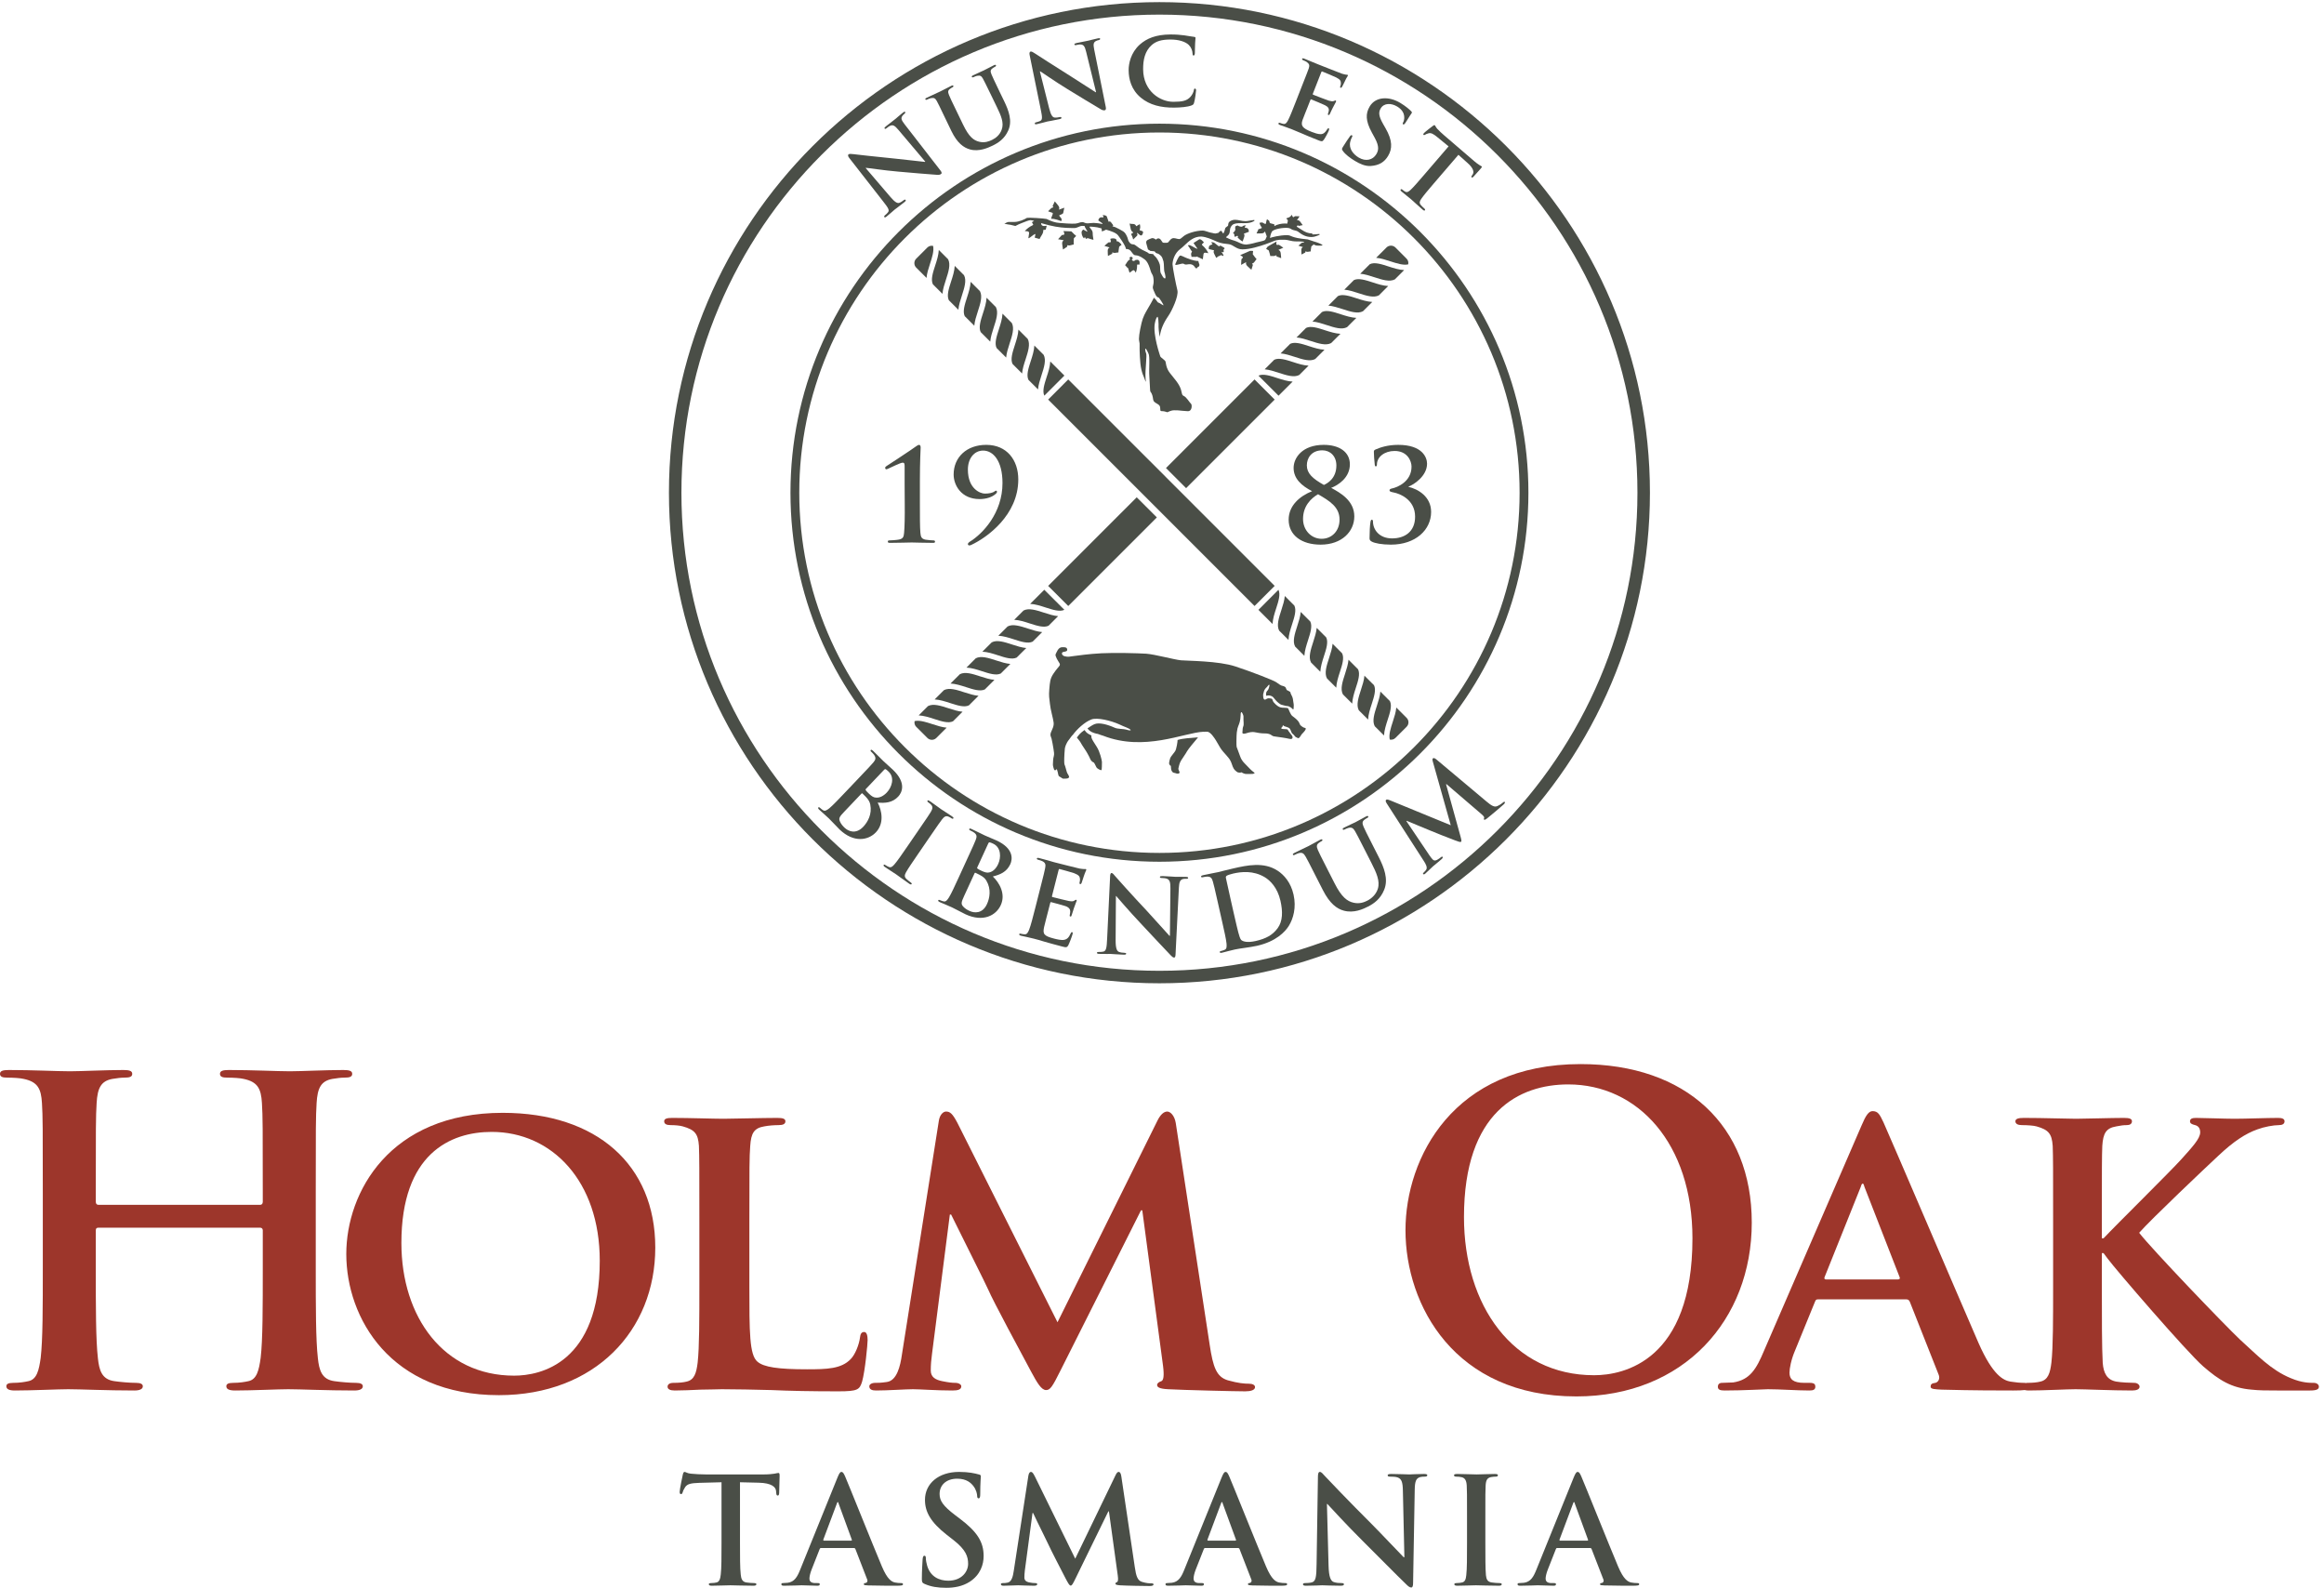 <?xml version="1.0" encoding="UTF-8" standalone="no"?>
<!DOCTYPE svg PUBLIC "-//W3C//DTD SVG 1.1//EN" "http://www.w3.org/Graphics/SVG/1.1/DTD/svg11.dtd">
<svg width="100%" height="100%" viewBox="0 0 1525 1042" version="1.1" xmlns="http://www.w3.org/2000/svg" xmlns:xlink="http://www.w3.org/1999/xlink" xml:space="preserve" xmlns:serif="http://www.serif.com/" style="fill-rule:evenodd;clip-rule:evenodd;stroke-linejoin:round;stroke-miterlimit:2;">
    <g transform="matrix(4.167,0,0,4.167,0,0)">
        <path d="M56.066,217.731C55.064,217.731 53.597,217.598 52.662,217.465C50.659,217.198 50.257,215.729 50.058,213.86C49.724,210.991 49.724,205.718 49.724,199.577L49.724,187.829C49.724,177.686 49.724,175.816 49.858,173.679C49.992,171.344 50.525,170.209 52.329,169.876C53.128,169.741 53.731,169.674 54.264,169.674C55.064,169.674 55.464,169.542 55.464,169.075C55.464,168.608 54.998,168.473 54.063,168.473C51.46,168.473 47.255,168.673 45.654,168.673C43.851,168.673 39.646,168.473 36.043,168.473C35.107,168.473 34.639,168.608 34.639,169.075C34.639,169.542 35.043,169.674 35.774,169.674C36.71,169.674 37.843,169.741 38.377,169.876C40.58,170.342 41.114,171.411 41.248,173.679C41.381,175.816 41.381,177.686 41.381,187.829L41.381,189.231C41.381,189.567 41.181,189.699 40.981,189.699L15.483,189.699C15.285,189.699 15.084,189.567 15.084,189.231L15.084,187.829C15.084,177.686 15.084,175.816 15.217,173.679C15.351,171.344 15.884,170.209 17.687,169.876C18.487,169.741 19.088,169.674 19.624,169.674C20.423,169.674 20.824,169.542 20.824,169.075C20.824,168.608 20.358,168.473 19.42,168.473C16.819,168.473 12.613,168.673 11.012,168.673C9.208,168.673 5.005,168.473 1.4,168.473C0.466,168.473 0,168.608 0,169.075C0,169.542 0.4,169.674 1.132,169.674C2.069,169.674 3.203,169.741 3.737,169.876C5.939,170.342 6.473,171.411 6.607,173.679C6.741,175.816 6.741,177.686 6.741,187.829L6.741,199.577C6.741,205.718 6.741,210.991 6.408,213.794C6.14,215.729 5.805,217.198 4.471,217.465C3.87,217.598 3.069,217.731 2.069,217.731C1.266,217.731 1.001,217.933 1.001,218.265C1.001,218.734 1.467,218.934 2.335,218.934C5.005,218.934 9.208,218.734 10.746,218.734C12.613,218.734 16.819,218.934 21.157,218.934C21.96,218.934 22.492,218.734 22.492,218.265C22.492,217.933 22.159,217.731 21.425,217.731C20.423,217.731 18.957,217.598 18.021,217.465C16.017,217.198 15.617,215.729 15.418,213.86C15.084,210.991 15.084,205.718 15.084,199.577L15.084,193.703C15.084,193.371 15.285,193.302 15.483,193.302L40.981,193.302C41.181,193.302 41.381,193.436 41.381,193.703L41.381,199.577C41.381,205.718 41.381,210.991 41.047,213.794C40.783,215.729 40.447,217.198 39.113,217.465C38.511,217.598 37.71,217.731 36.71,217.731C35.907,217.731 35.642,217.933 35.642,218.265C35.642,218.734 36.108,218.934 37.043,218.934C39.646,218.934 43.851,218.734 45.386,218.734C47.255,218.734 51.46,218.934 55.798,218.934C56.6,218.934 57.133,218.734 57.133,218.265C57.133,217.933 56.799,217.731 56.066,217.731Z" style="fill:rgb(157,54,43);fill-rule:nonzero;"/>
        <path d="M80.963,216.597C69.883,216.597 63.209,207.385 63.209,195.706C63.209,181.689 70.885,178.218 77.426,178.218C86.904,178.218 94.446,185.96 94.446,198.509C94.446,214.661 85.101,216.597 80.963,216.597ZM79.161,175.215C61.339,175.215 54.532,187.764 54.532,197.442C54.532,207.52 61.473,219.668 78.56,219.668C93.71,219.668 103.19,209.456 103.19,196.439C103.19,183.424 93.978,175.215 79.161,175.215Z" style="fill:rgb(157,54,43);fill-rule:nonzero;"/>
        <path d="M136.095,209.723C135.629,209.723 135.495,210.056 135.428,210.589C135.295,211.658 134.693,213.26 133.958,213.994C132.491,215.529 130.223,215.596 127.084,215.596C122.547,215.596 120.276,215.261 119.275,214.393C118.006,213.327 118.006,209.723 118.006,202.446L118.006,192.435C118.006,183.825 118.006,182.223 118.141,180.42C118.273,178.419 118.743,177.619 120.343,177.351C121.01,177.217 121.944,177.15 122.611,177.15C123.347,177.15 123.681,176.95 123.681,176.55C123.681,176.149 123.28,176.015 122.413,176.015C120.143,176.015 115.339,176.149 113.936,176.149C112.335,176.149 108.596,176.015 105.859,176.015C104.991,176.015 104.592,176.149 104.592,176.55C104.592,176.95 104.925,177.15 105.592,177.15C106.327,177.15 107.061,177.217 107.528,177.351C109.396,177.885 109.93,178.485 110.063,180.42C110.132,182.223 110.132,183.825 110.132,192.435L110.132,202.446C110.132,207.654 110.132,212.125 109.864,214.528C109.663,216.196 109.331,217.264 108.128,217.531C107.595,217.666 106.927,217.731 106.061,217.731C105.325,217.731 105.125,218.065 105.125,218.333C105.125,218.734 105.525,218.934 106.259,218.934C107.462,218.934 108.93,218.866 110.332,218.799C111.732,218.799 113.002,218.734 113.668,218.734C116.072,218.734 118.54,218.799 121.479,218.866C124.414,219.001 127.818,219.066 132.024,219.066C135.095,219.066 135.361,218.799 135.761,217.531C136.229,215.864 136.628,211.658 136.628,210.991C136.628,210.324 136.496,209.723 136.095,209.723Z" style="fill:rgb(157,54,43);fill-rule:nonzero;"/>
        <path d="M196.697,217.865C195.965,217.865 195.031,217.797 193.361,217.332C191.559,216.797 191.025,215.261 190.492,211.724L185.152,176.817C184.953,175.615 184.285,175.014 183.816,175.014C183.283,175.014 182.75,175.482 182.282,176.417L166.53,208.188L150.778,176.817C149.977,175.282 149.576,175.014 148.977,175.014C148.51,175.014 147.976,175.549 147.842,176.483L142.033,213.26C141.768,215.127 141.233,217.398 139.631,217.598C138.697,217.731 138.298,217.731 137.829,217.731C137.229,217.731 136.895,217.998 136.895,218.265C136.895,218.799 137.362,218.934 137.964,218.934C139.831,218.934 142.635,218.734 143.771,218.734C144.838,218.734 147.508,218.934 149.977,218.934C150.846,218.934 151.38,218.799 151.38,218.265C151.38,217.998 150.979,217.731 150.445,217.731C149.909,217.731 149.375,217.666 148.376,217.465C147.373,217.264 146.572,216.864 146.572,215.796C146.572,214.862 146.641,214.128 146.774,213.126L149.576,191.234L149.778,191.234C151.712,195.171 155.184,202.045 155.65,203.113C156.318,204.716 160.99,213.393 162.392,215.997C163.326,217.731 163.994,218.866 164.729,218.866C165.396,218.866 165.73,218.333 167.064,215.662L179.679,190.565L179.88,190.565L183.15,215.062C183.35,216.665 183.217,217.332 182.883,217.465C182.482,217.598 182.217,217.797 182.217,218.065C182.217,218.399 182.548,218.666 183.951,218.734C186.287,218.866 194.631,219.066 196.1,219.066C196.967,219.066 197.635,218.866 197.635,218.399C197.635,218.065 197.232,217.865 196.697,217.865Z" style="fill:rgb(157,54,43);fill-rule:nonzero;"/>
        <path d="M251.029,216.53C238.217,216.53 230.539,205.518 230.539,191.633C230.539,175.014 239.283,170.743 246.959,170.743C257.906,170.743 266.518,180.02 266.518,194.972C266.518,214.261 255.703,216.53 251.029,216.53ZM248.896,167.541C228.871,167.541 221.328,182.289 221.328,193.703C221.328,205.518 229.07,219.868 248.227,219.868C265.18,219.868 275.859,207.787 275.859,192.502C275.859,177.217 265.514,167.541 248.896,167.541Z" style="fill:rgb(157,54,43);fill-rule:nonzero;"/>
        <path d="M298.885,201.445L287.539,201.445C287.34,201.445 287.205,201.312 287.34,201.045L293.012,186.896C293.078,186.696 293.145,186.361 293.346,186.361C293.479,186.361 293.547,186.696 293.613,186.896L299.152,201.112C299.219,201.312 299.152,201.445 298.885,201.445ZM364.363,217.731C363.695,217.731 362.492,217.731 360.758,216.999C357.621,215.729 355.352,213.26 352.75,210.923C350.479,208.788 338.934,196.774 336.863,194.104C338.666,192.035 347.408,183.758 349.277,182.024C351.748,179.688 353.615,178.485 355.484,177.818C356.553,177.418 358.021,177.15 358.889,177.15C359.424,177.15 359.758,176.95 359.758,176.55C359.758,176.149 359.357,176.015 358.756,176.015C356.955,176.015 353.682,176.149 351.881,176.149C350.279,176.149 347.076,176.015 345.809,176.015C345.207,176.015 344.871,176.149 344.871,176.55C344.871,176.882 345.139,177.018 345.674,177.15C346.207,177.283 346.475,177.686 346.475,178.286C346.475,179.287 345.207,180.622 343.537,182.49C341.803,184.425 333.26,192.835 331.256,194.972L330.988,194.972L330.988,192.435C330.988,183.825 330.988,182.223 331.057,180.42C331.189,178.419 331.656,177.619 333.26,177.351C333.992,177.217 334.326,177.15 334.928,177.15C335.395,177.15 335.729,176.95 335.729,176.55C335.729,176.149 335.328,176.015 334.463,176.015C332.525,176.015 328.32,176.149 326.918,176.149C325.516,176.149 321.777,176.015 318.709,176.015C317.842,176.015 317.373,176.149 317.373,176.55C317.373,176.95 317.773,177.15 318.375,177.15C319.242,177.15 320.244,177.217 320.711,177.351C322.58,177.885 323.113,178.485 323.248,180.42C323.314,182.223 323.314,183.825 323.314,192.435L323.314,202.446C323.314,207.654 323.314,212.125 323.045,214.528C322.846,216.196 322.514,217.264 321.311,217.531C320.777,217.666 320.109,217.731 319.242,217.731C319.154,217.731 319.098,217.749 319.024,217.758C318.946,217.745 318.87,217.731 318.775,217.731C318.109,217.731 317.441,217.666 316.574,217.531C315.504,217.332 313.836,216.597 311.568,211.458C307.828,202.848 298.02,179.887 296.615,176.75C296.016,175.482 295.748,174.948 294.881,174.948C294.281,174.948 293.813,175.615 293.145,177.217L277.795,212.66C276.592,215.529 275.59,217.264 272.922,217.666C272.389,217.666 271.721,217.731 271.186,217.731C270.719,217.731 270.518,217.998 270.518,218.333C270.518,218.799 270.854,218.934 271.586,218.934C274.656,218.934 277.795,218.734 278.395,218.734C280.262,218.734 283,218.934 284.936,218.934C285.537,218.934 285.869,218.799 285.869,218.333C285.869,217.998 285.736,217.731 285.002,217.731L284.135,217.731C282.332,217.731 281.799,217.131 281.799,216.13C281.799,215.462 282.064,214.059 282.666,212.66L285.803,204.983C285.936,204.649 286.002,204.583 286.336,204.583L300.152,204.583C300.42,204.583 300.621,204.649 300.754,204.983L305.295,216.463C305.559,217.131 305.158,217.666 304.758,217.731C304.158,217.797 304.025,217.998 304.025,218.333C304.025,218.734 304.693,218.734 305.762,218.799C310.699,218.934 314.971,218.934 317.041,218.934C317.895,218.934 318.462,218.913 318.844,218.861C319.011,218.904 319.201,218.934 319.443,218.934C321.777,218.934 325.516,218.734 326.852,218.734C328.32,218.734 332.525,218.934 335.795,218.934C336.463,218.934 336.93,218.734 336.93,218.333C336.93,218.065 336.596,217.731 336.129,217.731C335.395,217.731 334.061,217.666 333.26,217.531C331.791,217.264 331.256,216.196 331.125,214.594C330.988,212.125 330.988,207.654 330.988,202.446L330.988,197.307L331.256,197.307L331.855,198.11C333.125,199.844 344.404,212.926 346.941,215.127C349.479,217.332 351.412,218.534 354.551,218.799C355.818,218.934 356.887,218.934 358.623,218.934L363.762,218.934C364.83,218.934 365.164,218.734 365.164,218.333C365.164,217.998 364.83,217.731 364.363,217.731Z" style="fill:rgb(157,54,43);fill-rule:nonzero;"/>
        <path d="M113.621,233.382L110.152,233.474C108.801,233.52 108.243,233.637 107.895,234.15C107.663,234.499 107.546,234.777 107.5,234.963C107.454,235.15 107.382,235.244 107.243,235.244C107.08,235.244 107.034,235.127 107.034,234.871C107.034,234.499 107.476,232.381 107.521,232.194C107.592,231.892 107.663,231.752 107.802,231.752C107.986,231.752 108.222,231.985 108.801,232.032C109.477,232.1 110.362,232.149 111.13,232.149L120.347,232.149C121.091,232.149 121.602,232.077 121.951,232.032C122.302,231.961 122.487,231.916 122.58,231.916C122.744,231.916 122.769,232.054 122.769,232.404C122.769,232.893 122.698,234.499 122.698,235.104C122.672,235.336 122.626,235.476 122.487,235.476C122.302,235.476 122.256,235.361 122.232,235.01L122.208,234.753C122.162,234.15 121.535,233.497 119.462,233.452L116.529,233.382L116.529,242.923C116.529,245.066 116.529,246.904 116.646,247.905C116.715,248.556 116.856,249.068 117.554,249.161C117.881,249.208 118.392,249.255 118.74,249.255C118.997,249.255 119.114,249.324 119.114,249.44C119.114,249.604 118.927,249.672 118.67,249.672C117.135,249.672 115.668,249.604 115.016,249.604C114.482,249.604 113.014,249.672 112.085,249.672C111.78,249.672 111.62,249.604 111.62,249.44C111.62,249.324 111.712,249.255 111.99,249.255C112.342,249.255 112.618,249.208 112.829,249.161C113.295,249.068 113.434,248.556 113.504,247.88C113.621,246.904 113.621,245.066 113.621,242.923L113.621,233.382Z" style="fill:rgb(74,78,71);fill-rule:nonzero;"/>
        <path d="M134.028,242.575C134.145,242.575 134.167,242.503 134.145,242.434L132.049,236.71C132.027,236.618 132.002,236.501 131.935,236.501C131.864,236.501 131.816,236.618 131.793,236.71L129.651,242.412C129.63,242.503 129.651,242.575 129.744,242.575L134.028,242.575ZM129.279,243.738C129.164,243.738 129.115,243.787 129.069,243.923L127.813,247.113C127.58,247.694 127.466,248.252 127.466,248.533C127.466,248.951 127.675,249.255 128.396,249.255L128.744,249.255C129.022,249.255 129.093,249.3 129.093,249.44C129.093,249.627 128.955,249.672 128.699,249.672C127.953,249.672 126.953,249.604 126.231,249.604C125.977,249.604 124.696,249.672 123.484,249.672C123.182,249.672 123.043,249.627 123.043,249.44C123.043,249.3 123.136,249.255 123.321,249.255C123.53,249.255 123.857,249.232 124.042,249.208C125.113,249.068 125.557,248.277 126.022,247.113L131.864,232.684C132.144,232.008 132.282,231.752 132.514,231.752C132.724,231.752 132.865,231.961 133.098,232.497C133.656,233.777 137.38,243.087 138.87,246.624C139.753,248.718 140.427,249.045 140.918,249.161C141.267,249.232 141.615,249.255 141.896,249.255C142.081,249.255 142.197,249.277 142.197,249.44C142.197,249.627 141.988,249.672 141.127,249.672C140.289,249.672 138.589,249.672 136.728,249.627C136.308,249.604 136.03,249.604 136.03,249.44C136.03,249.3 136.122,249.255 136.357,249.232C136.518,249.184 136.682,248.975 136.563,248.696L134.705,243.901C134.657,243.787 134.587,243.738 134.47,243.738L129.279,243.738Z" style="fill:rgb(74,78,71);fill-rule:nonzero;"/>
        <path d="M145.612,249.394C145.239,249.232 145.169,249.115 145.169,248.602C145.169,247.323 145.264,245.926 145.286,245.554C145.311,245.205 145.379,244.948 145.566,244.948C145.776,244.948 145.797,245.158 145.797,245.343C145.797,245.647 145.891,246.136 146.008,246.532C146.52,248.252 147.892,248.882 149.335,248.882C151.433,248.882 152.455,247.462 152.455,246.227C152.455,245.088 152.104,244.017 150.175,242.503L149.104,241.667C146.545,239.667 145.659,238.036 145.659,236.151C145.659,233.59 147.8,231.752 151.034,231.752C152.548,231.752 153.525,231.985 154.131,232.149C154.34,232.194 154.458,232.263 154.458,232.427C154.458,232.729 154.362,233.405 154.362,235.22C154.362,235.733 154.294,235.918 154.106,235.918C153.946,235.918 153.874,235.778 153.874,235.498C153.874,235.289 153.757,234.568 153.27,233.963C152.921,233.52 152.245,232.821 150.732,232.821C149.011,232.821 147.962,233.824 147.962,235.22C147.962,236.29 148.499,237.105 150.43,238.573L151.081,239.061C153.899,241.178 154.897,242.784 154.897,244.995C154.897,246.346 154.386,247.951 152.712,249.045C151.546,249.791 150.245,250 149.011,250C147.661,250 146.612,249.835 145.612,249.394Z" style="fill:rgb(74,78,71);fill-rule:nonzero;"/>
        <path d="M161.942,232.358C162.011,231.961 162.153,231.752 162.339,231.752C162.523,231.752 162.665,231.869 162.968,232.473L169.321,245.415L175.651,232.311C175.837,231.937 175.954,231.752 176.164,231.752C176.373,231.752 176.513,231.985 176.583,232.473L178.698,246.717C178.907,248.183 179.142,248.859 179.839,249.068C180.515,249.277 180.981,249.3 181.282,249.3C181.491,249.3 181.655,249.324 181.655,249.463C181.655,249.65 181.376,249.719 181.052,249.719C180.469,249.719 177.259,249.672 176.327,249.604C175.79,249.557 175.651,249.488 175.651,249.348C175.651,249.232 175.743,249.161 175.907,249.091C176.046,249.045 176.116,248.743 176.024,248.091L174.628,237.965L174.535,237.965L169.459,248.347C168.925,249.44 168.809,249.65 168.599,249.65C168.388,249.65 168.157,249.184 167.784,248.487C167.226,247.416 165.389,243.855 165.107,243.203C164.897,242.714 163.501,239.966 162.687,238.222L162.594,238.222L161.384,247.299C161.336,247.718 161.314,248.021 161.314,248.392C161.314,248.835 161.617,249.045 162.011,249.138C162.431,249.232 162.757,249.255 162.988,249.255C163.177,249.255 163.337,249.3 163.337,249.417C163.337,249.627 163.13,249.672 162.778,249.672C161.802,249.672 160.756,249.604 160.336,249.604C159.896,249.604 158.776,249.672 158.033,249.672C157.798,249.672 157.612,249.627 157.612,249.417C157.612,249.3 157.752,249.255 157.985,249.255C158.171,249.255 158.335,249.255 158.684,249.184C159.335,249.045 159.522,248.137 159.64,247.346L161.942,232.358Z" style="fill:rgb(74,78,71);fill-rule:nonzero;"/>
        <path d="M194.521,242.575C194.638,242.575 194.659,242.503 194.638,242.434L192.54,236.71C192.519,236.618 192.495,236.501 192.427,236.501C192.354,236.501 192.31,236.618 192.284,236.71L190.144,242.412C190.124,242.503 190.144,242.575 190.235,242.575L194.521,242.575ZM189.771,243.738C189.657,243.738 189.608,243.787 189.562,243.923L188.304,247.113C188.071,247.694 187.958,248.252 187.958,248.533C187.958,248.951 188.167,249.255 188.89,249.255L189.239,249.255C189.515,249.255 189.585,249.3 189.585,249.44C189.585,249.627 189.446,249.672 189.19,249.672C188.444,249.672 187.446,249.604 186.724,249.604C186.468,249.604 185.188,249.672 183.976,249.672C183.675,249.672 183.535,249.627 183.535,249.44C183.535,249.3 183.627,249.255 183.812,249.255C184.022,249.255 184.349,249.232 184.534,249.208C185.604,249.068 186.048,248.277 186.513,247.113L192.354,232.684C192.636,232.008 192.772,231.752 193.007,231.752C193.216,231.752 193.358,231.961 193.589,232.497C194.147,233.777 197.872,243.087 199.362,246.624C200.245,248.718 200.921,249.045 201.411,249.161C201.759,249.232 202.106,249.255 202.388,249.255C202.573,249.255 202.69,249.277 202.69,249.44C202.69,249.627 202.479,249.672 201.62,249.672C200.78,249.672 199.081,249.672 197.22,249.627C196.8,249.604 196.521,249.604 196.521,249.44C196.521,249.3 196.614,249.255 196.849,249.232C197.009,249.184 197.173,248.975 197.056,248.696L195.196,243.901C195.149,243.787 195.077,243.738 194.962,243.738L189.771,243.738Z" style="fill:rgb(74,78,71);fill-rule:nonzero;"/>
        <path d="M209.214,246.508C209.261,248.324 209.563,248.927 210.028,249.091C210.423,249.232 210.866,249.255 211.239,249.255C211.497,249.255 211.636,249.3 211.636,249.44C211.636,249.627 211.425,249.672 211.099,249.672C209.587,249.672 208.657,249.604 208.216,249.604C208.005,249.604 206.909,249.672 205.7,249.672C205.396,249.672 205.187,249.65 205.187,249.44C205.187,249.3 205.327,249.255 205.56,249.255C205.86,249.255 206.282,249.232 206.608,249.138C207.212,248.951 207.304,248.277 207.329,246.252L207.54,232.543C207.54,232.077 207.608,231.752 207.841,231.752C208.099,231.752 208.308,232.054 208.702,232.473C208.983,232.776 212.521,236.501 215.919,239.876C217.499,241.458 220.644,244.809 221.038,245.181L221.155,245.181L220.919,234.732C220.899,233.311 220.688,232.87 220.132,232.636C219.78,232.497 219.222,232.497 218.897,232.497C218.618,232.497 218.524,232.427 218.524,232.287C218.524,232.1 218.78,232.077 219.13,232.077C220.339,232.077 221.456,232.149 221.944,232.149C222.2,232.149 223.085,232.077 224.228,232.077C224.53,232.077 224.761,232.1 224.761,232.287C224.761,232.427 224.62,232.497 224.345,232.497C224.108,232.497 223.925,232.497 223.644,232.566C222.993,232.752 222.806,233.242 222.784,234.544L222.526,249.232C222.526,249.744 222.435,249.952 222.226,249.952C221.968,249.952 221.688,249.697 221.433,249.44C219.968,248.043 216.987,244.995 214.567,242.598C212.03,240.085 209.448,237.245 209.028,236.802L208.958,236.802L209.214,246.508Z" style="fill:rgb(74,78,71);fill-rule:nonzero;"/>
        <path d="M231.019,238.828C231.019,235.289 231.019,234.638 230.972,233.893C230.925,233.102 230.694,232.707 230.183,232.588C229.927,232.52 229.624,232.497 229.343,232.497C229.112,232.497 228.97,232.45 228.97,232.263C228.97,232.126 229.159,232.077 229.528,232.077C230.413,232.077 231.882,232.149 232.556,232.149C233.138,232.149 234.509,232.077 235.396,232.077C235.696,232.077 235.884,232.126 235.884,232.263C235.884,232.45 235.743,232.497 235.513,232.497C235.28,232.497 235.091,232.52 234.813,232.566C234.185,232.684 233.997,233.078 233.95,233.893C233.905,234.638 233.905,235.289 233.905,238.828L233.905,242.923C233.905,245.181 233.905,247.021 233.997,248.021C234.069,248.649 234.231,249.068 234.929,249.161C235.255,249.208 235.767,249.255 236.116,249.255C236.372,249.255 236.489,249.324 236.489,249.44C236.489,249.604 236.304,249.672 236.048,249.672C234.509,249.672 233.044,249.604 232.415,249.604C231.882,249.604 230.413,249.672 229.481,249.672C229.179,249.672 229.019,249.604 229.019,249.44C229.019,249.324 229.112,249.255 229.39,249.255C229.739,249.255 230.019,249.208 230.228,249.161C230.694,249.068 230.835,248.672 230.903,247.999C231.019,247.021 231.019,245.181 231.019,242.923L231.019,238.828Z" style="fill:rgb(74,78,71);fill-rule:nonzero;"/>
        <path d="M249.96,242.575C250.077,242.575 250.099,242.503 250.077,242.434L247.981,236.71C247.958,236.618 247.935,236.501 247.866,236.501C247.796,236.501 247.749,236.618 247.726,236.71L245.583,242.412C245.563,242.503 245.583,242.575 245.677,242.575L249.96,242.575ZM245.212,243.738C245.097,243.738 245.048,243.787 245.003,243.923L243.747,247.113C243.513,247.694 243.397,248.252 243.397,248.533C243.397,248.951 243.606,249.255 244.329,249.255L244.679,249.255C244.954,249.255 245.026,249.3 245.026,249.44C245.026,249.627 244.888,249.672 244.632,249.672C243.886,249.672 242.886,249.604 242.163,249.604C241.909,249.604 240.628,249.672 239.417,249.672C239.114,249.672 238.976,249.627 238.976,249.44C238.976,249.3 239.069,249.255 239.253,249.255C239.462,249.255 239.79,249.232 239.976,249.208C241.046,249.068 241.489,248.277 241.954,247.113L247.796,232.684C248.077,232.008 248.216,231.752 248.446,231.752C248.655,231.752 248.798,231.961 249.028,232.497C249.587,233.777 253.313,243.087 254.802,246.624C255.685,248.718 256.359,249.045 256.851,249.161C257.198,249.232 257.548,249.255 257.827,249.255C258.013,249.255 258.13,249.277 258.13,249.44C258.13,249.627 257.92,249.672 257.06,249.672C256.22,249.672 254.522,249.672 252.659,249.627C252.239,249.604 251.964,249.604 251.964,249.44C251.964,249.3 252.056,249.255 252.288,249.232C252.45,249.184 252.612,248.975 252.497,248.696L250.636,243.901C250.589,243.787 250.521,243.738 250.401,243.738L245.212,243.738Z" style="fill:rgb(74,78,71);fill-rule:nonzero;"/>
        <path d="M182.583,20.861C151.31,20.861 125.866,46.304 125.866,77.577C125.866,108.85 151.31,134.293 182.583,134.293C213.855,134.293 239.298,108.85 239.298,77.577C239.298,46.304 213.855,20.861 182.583,20.861ZM182.583,135.682C150.544,135.682 124.478,109.616 124.478,77.577C124.478,45.538 150.544,19.472 182.583,19.472C214.621,19.472 240.687,45.538 240.687,77.577C240.687,109.616 214.621,135.682 182.583,135.682Z" style="fill:rgb(74,78,71);fill-rule:nonzero;"/>
        <path d="M140.226,31.021C140.969,31.889 141.333,32.039 141.628,31.935C141.885,31.839 142.125,31.668 142.311,31.517C142.447,31.408 142.558,31.408 142.611,31.474C142.688,31.569 142.604,31.683 142.441,31.813C141.674,32.433 141.087,32.836 140.874,33.011C140.766,33.098 140.233,33.593 139.625,34.082C139.466,34.212 139.347,34.285 139.26,34.178C139.204,34.111 139.241,33.992 139.35,33.905C139.512,33.776 139.717,33.588 139.844,33.416C140.09,33.086 139.882,32.744 139.09,31.736L133.728,24.864C133.542,24.634 133.493,24.408 133.612,24.311C133.76,24.191 134.063,24.236 134.431,24.275C134.698,24.303 137.939,24.688 141.02,24.981C142.469,25.125 145.346,25.47 145.652,25.492L145.706,25.448L141.482,20.456C140.904,19.765 140.633,19.65 140.263,19.771C140.034,19.845 139.752,20.072 139.59,20.203C139.441,20.322 139.357,20.302 139.304,20.234C139.228,20.14 139.338,20.028 139.515,19.885C140.133,19.386 140.787,18.901 141.044,18.696C141.176,18.587 141.601,18.203 142.18,17.738C142.342,17.607 142.461,17.534 142.536,17.629C142.59,17.695 142.565,17.803 142.431,17.912C142.309,18.011 142.214,18.085 142.102,18.245C141.852,18.602 141.922,18.879 142.428,19.537L148.111,26.862C148.32,27.118 148.312,27.301 148.217,27.377C148.014,27.54 147.758,27.55 147.539,27.525C146.244,27.437 143.622,27.216 141.417,27.018C139.125,26.821 136.755,26.443 136.363,26.426L136.323,26.458L140.226,31.021Z" style="fill:rgb(74,78,71);fill-rule:nonzero;"/>
        <path d="M148.882,18.683C147.911,16.676 147.746,16.293 147.514,15.889C147.254,15.437 147.07,15.372 146.574,15.457C146.449,15.48 146.212,15.577 146.022,15.668C145.865,15.744 145.766,15.733 145.723,15.641C145.676,15.546 145.754,15.471 145.957,15.379C146.688,15.025 147.622,14.613 148.027,14.417C148.367,14.252 149.271,13.777 149.771,13.531C149.971,13.432 150.079,13.418 150.125,13.512C150.171,13.604 150.117,13.688 149.977,13.756C149.819,13.832 149.749,13.886 149.596,14C149.266,14.235 149.246,14.475 149.441,14.956C149.614,15.391 149.795,15.764 150.766,17.773L151.66,19.626C152.592,21.557 153.328,22.124 154.252,22.329C155.092,22.518 155.768,22.249 156.235,22.022C156.828,21.737 157.446,21.229 157.732,20.436C158.151,19.351 157.627,18.184 156.971,16.829L156.165,15.164C155.197,13.155 155,12.79 154.781,12.376C154.533,11.938 154.354,11.852 153.859,11.938C153.736,11.96 153.495,12.056 153.338,12.132C153.185,12.208 153.082,12.198 153.039,12.105C152.992,12.011 153.07,11.934 153.258,11.852C153.957,11.513 154.893,11.101 154.908,11.093C155.063,11.017 155.965,10.542 156.495,10.28C156.682,10.19 156.789,10.177 156.836,10.27C156.881,10.363 156.824,10.448 156.67,10.522C156.514,10.598 156.443,10.651 156.287,10.765C155.943,11.008 155.941,11.24 156.136,11.721C156.322,12.149 156.49,12.53 157.457,14.539L158.144,15.956C158.857,17.434 159.455,19.066 158.76,20.574C158.188,21.849 157.211,22.492 156.324,22.922C155.608,23.267 154.176,23.922 152.76,23.53C151.766,23.261 150.746,22.543 149.819,20.63L148.882,18.683Z" style="fill:rgb(74,78,71);fill-rule:nonzero;"/>
        <path d="M165.219,17.065C165.498,18.172 165.76,18.469 166.068,18.507C166.34,18.536 166.629,18.49 166.867,18.436C167.035,18.4 167.135,18.448 167.154,18.532C167.182,18.651 167.055,18.715 166.849,18.758C165.887,18.972 165.184,19.075 164.913,19.134C164.778,19.163 164.081,19.372 163.322,19.538C163.119,19.584 162.979,19.596 162.949,19.461C162.933,19.377 163.016,19.287 163.154,19.257C163.354,19.212 163.622,19.136 163.814,19.041C164.179,18.853 164.143,18.455 163.885,17.201L162.141,8.662C162.076,8.374 162.133,8.149 162.284,8.116C162.471,8.074 162.722,8.25 163.029,8.447C163.257,8.591 165.988,10.377 168.616,12.011C169.852,12.783 172.273,14.374 172.537,14.527L172.605,14.513L171.043,8.163C170.832,7.29 170.643,7.066 170.257,7.009C170.02,6.972 169.664,7.052 169.462,7.096C169.275,7.137 169.211,7.082 169.191,6.997C169.164,6.878 169.313,6.828 169.535,6.773C170.311,6.603 171.11,6.462 171.433,6.39C171.603,6.352 172.151,6.195 172.875,6.042C173.078,5.997 173.219,5.983 173.246,6.101C173.262,6.186 173.191,6.273 173.023,6.311C172.873,6.344 172.754,6.37 172.581,6.462C172.203,6.669 172.138,6.948 172.3,7.763L174.132,16.851C174.202,17.169 174.113,17.332 173.994,17.357C173.743,17.414 173.508,17.307 173.322,17.188C172.203,16.533 169.954,15.17 168.067,14.01C166.103,12.814 164.148,11.424 163.805,11.232L163.754,11.244L165.219,17.065Z" style="fill:rgb(74,78,71);fill-rule:nonzero;"/>
        <path d="M179.664,15.387C178.15,14.134 177.742,12.477 177.732,11.059C177.727,10.056 178.043,8.324 179.486,7.017C180.586,6.042 182.034,5.444 184.299,5.428C185.254,5.422 185.824,5.486 186.516,5.568C187.088,5.652 187.588,5.751 188.039,5.803C188.213,5.817 188.264,5.886 188.264,5.972C188.268,6.093 188.232,6.267 188.203,6.786C188.17,7.271 188.176,8.084 188.16,8.378C188.146,8.585 188.094,8.742 187.955,8.742C187.834,8.743 187.799,8.621 187.797,8.432C187.777,7.964 187.584,7.448 187.199,7.07C186.678,6.571 185.656,6.214 184.254,6.224C182.924,6.233 182.078,6.481 181.389,7.072C180.27,8.05 180.006,9.469 180.014,10.905C180.037,14.399 182.746,16.041 184.785,16.028C186.137,16.018 186.877,15.909 187.48,15.23C187.738,14.936 187.943,14.518 187.992,14.243C188.025,14.017 188.059,13.947 188.18,13.947C188.283,13.947 188.354,14.083 188.354,14.205C188.355,14.378 188.191,15.659 188.039,16.161C187.973,16.421 187.902,16.49 187.645,16.596C187.039,16.842 185.883,16.937 184.896,16.944C182.82,16.958 181.053,16.537 179.664,15.387Z" style="fill:rgb(74,78,71);fill-rule:nonzero;"/>
        <path d="M204.982,13.646C205.799,11.572 205.951,11.186 206.104,10.744C206.252,10.266 206.182,10.07 205.783,9.763C205.684,9.687 205.447,9.576 205.236,9.495C205.094,9.439 205.016,9.351 205.053,9.255C205.092,9.159 205.215,9.169 205.426,9.252C206.166,9.543 207.055,9.928 207.459,10.087C207.908,10.263 211.039,11.51 211.32,11.602C211.586,11.688 211.828,11.728 211.947,11.754C212.033,11.77 212.135,11.753 212.199,11.779C212.277,11.81 212.268,11.882 212.244,11.945C212.207,12.041 212.063,12.171 211.785,12.786C211.713,12.925 211.445,13.507 211.35,13.656C211.309,13.714 211.213,13.862 211.102,13.818C211.004,13.781 211.012,13.71 211.059,13.597C211.096,13.5 211.174,13.252 211.154,13.06C211.139,12.775 211.102,12.537 210.418,12.195C210.191,12.068 208.512,11.374 208.223,11.259C208.158,11.234 208.107,11.27 208.074,11.351L206.75,14.73C206.719,14.812 206.709,14.882 206.787,14.914C207.113,15.04 208.947,15.759 209.279,15.855C209.631,15.953 209.844,15.98 210.039,15.91C210.191,15.857 210.27,15.795 210.334,15.821C210.398,15.845 210.42,15.929 210.391,16.01C210.357,16.089 210.236,16.304 209.885,16.964C209.744,17.225 209.498,17.759 209.461,17.856C209.418,17.97 209.324,18.155 209.195,18.104C209.1,18.066 209.086,18.006 209.113,17.941C209.152,17.791 209.223,17.612 209.258,17.424C209.285,17.119 209.191,16.839 208.68,16.583C208.434,16.451 206.836,15.786 206.482,15.646C206.418,15.622 206.377,15.68 206.346,15.761L205.918,16.856C205.734,17.321 205.264,18.474 205.121,18.883C204.785,19.829 205.139,20.21 206.588,20.777C206.959,20.922 207.561,21.14 207.992,21.125C208.41,21.102 208.686,20.876 209.004,20.351C209.09,20.218 209.15,20.167 209.244,20.205C209.357,20.248 209.305,20.431 209.246,20.577C209.129,20.883 208.65,21.772 208.461,22.014C208.227,22.33 208.096,22.28 207.566,22.07C206.504,21.654 205.656,21.303 204.977,21C204.291,20.712 203.766,20.487 203.35,20.323C203.188,20.26 202.877,20.156 202.537,20.025C202.193,19.909 201.834,19.784 201.545,19.671C201.367,19.602 201.289,19.515 201.326,19.419C201.354,19.354 201.432,19.292 201.609,19.362C201.818,19.445 201.984,19.491 202.125,19.51C202.441,19.559 202.623,19.333 202.828,18.95C203.121,18.396 203.545,17.318 204.037,16.062L204.982,13.646Z" style="fill:rgb(74,78,71);fill-rule:nonzero;"/>
        <path d="M211.449,23.738C211.295,23.524 211.289,23.438 211.459,23.157C211.867,22.475 212.398,21.726 212.539,21.529C212.654,21.336 212.795,21.238 212.898,21.3C213.018,21.372 212.961,21.499 212.906,21.589C212.809,21.752 212.693,22.043 212.631,22.311C212.354,23.414 213.141,24.313 213.955,24.804C215.082,25.482 216.189,25.181 216.725,24.294C217.055,23.745 217.252,23.117 216.508,21.74L216.02,20.843C215.025,19.012 215.031,17.864 215.699,16.752C216.625,15.212 218.703,15.113 220.51,16.202C221.355,16.71 221.949,17.23 222.236,17.524C222.336,17.625 222.369,17.706 222.314,17.793C222.217,17.957 221.957,18.286 221.359,19.277C221.201,19.544 221.061,19.641 220.957,19.579C220.869,19.525 220.869,19.423 220.957,19.276C221.029,19.159 221.201,18.737 221.117,18.242C221.068,17.89 220.869,17.283 220.025,16.776C219.09,16.212 217.953,16.194 217.436,17.052C217.096,17.616 217.037,18.183 217.814,19.541L218.168,20.157C219.314,22.14 219.27,23.423 218.582,24.563C218.02,25.495 217.209,26.037 215.861,26.133C214.971,26.202 214.066,25.758 213.371,25.339C212.615,24.884 211.859,24.329 211.449,23.738Z" style="fill:rgb(74,78,71);fill-rule:nonzero;"/>
        <path d="M228.115,23.046L226.363,21.608C225.682,21.046 225.338,20.89 224.955,20.992C224.701,21.049 224.525,21.146 224.43,21.203C224.326,21.272 224.254,21.303 224.176,21.235C224.096,21.167 224.127,21.08 224.229,20.961C224.389,20.777 225.533,19.894 225.639,19.825C225.789,19.703 225.885,19.672 225.949,19.727C226.041,19.807 226.082,19.999 226.336,20.287C226.645,20.62 227.066,21.004 227.443,21.33L232.127,25.354C232.492,25.671 232.766,25.858 232.957,25.978C233.166,26.108 233.279,26.162 233.32,26.195C233.398,26.264 233.355,26.341 233.209,26.511C233.006,26.747 232.268,27.55 232.02,27.839C231.906,27.946 231.824,27.988 231.758,27.933C231.666,27.853 231.684,27.779 231.82,27.596L231.906,27.468C232.127,27.156 232.119,26.556 231.094,25.653L229.664,24.375L225.785,28.887C224.906,29.91 224.162,30.8 223.799,31.33C223.568,31.678 223.453,31.945 223.75,32.291C223.885,32.452 224.137,32.69 224.307,32.836C224.436,32.95 224.434,33.061 224.389,33.112C224.32,33.19 224.195,33.151 224.063,33.039C223.303,32.385 222.563,31.681 222.236,31.4C221.975,31.174 221.152,30.538 220.693,30.142C220.549,30.019 220.504,29.912 220.572,29.834C220.617,29.78 220.713,29.749 220.857,29.873C221.027,30.019 221.182,30.13 221.297,30.182C221.578,30.333 221.826,30.18 222.145,29.885C222.604,29.458 223.357,28.58 224.238,27.558L228.115,23.046Z" style="fill:rgb(74,78,71);fill-rule:nonzero;"/>
        <path d="M213.496,108.343C213.871,107.199 214.223,106.113 213.857,105.376L212.357,103.874C212.299,104.583 212.049,105.349 211.809,106.104C211.404,107.333 211.031,108.502 211.471,109.327L212.934,110.785C212.971,109.989 213.238,109.139 213.496,108.343Z" style="fill:rgb(74,78,71);fill-rule:nonzero;"/>
        <path d="M216.01,110.851C216.379,109.708 216.734,108.617 216.371,107.886L214.863,106.384C214.807,107.094 214.561,107.857 214.314,108.61C213.914,109.842 213.539,111.008 213.977,111.835L215.441,113.296C215.477,112.497 215.748,111.648 216.01,110.851Z" style="fill:rgb(74,78,71);fill-rule:nonzero;"/>
        <path d="M208.482,103.326C208.855,102.18 209.207,101.093 208.842,100.358L207.346,98.861C207.283,99.572 207.033,100.336 206.793,101.085C206.393,102.314 206.018,103.486 206.455,104.309L207.918,105.771C207.955,104.972 208.227,104.123 208.482,103.326Z" style="fill:rgb(74,78,71);fill-rule:nonzero;"/>
        <path d="M218.514,113.36C218.891,112.213 219.24,111.126 218.877,110.391L217.375,108.89C217.318,109.602 217.068,110.368 216.826,111.119C216.424,112.346 216.047,113.518 216.488,114.344L217.949,115.804C217.982,115.006 218.256,114.157 218.514,113.36Z" style="fill:rgb(74,78,71);fill-rule:nonzero;"/>
        <path d="M189.398,80.916L189.398,80.917L188.203,79.724L187.221,78.739L183.563,75.084L183.563,75.078L180.713,72.23L179.532,71.053L179.532,71.051L170.021,61.54C170.021,61.537 170.02,61.537 170.016,61.534L168.222,59.743L165.057,62.912L176.354,74.209L178.567,76.42L182.224,80.076L182.224,80.078L186.232,84.087L197.559,95.414L200.729,92.247L189.398,80.916Z" style="fill:rgb(74,78,71);fill-rule:nonzero;"/>
        <path d="M200.959,95.803C201.326,94.673 201.672,93.595 201.326,92.863L198.17,96.024L200.391,98.249C200.43,97.449 200.699,96.6 200.959,95.803Z" style="fill:rgb(74,78,71);fill-rule:nonzero;"/>
        <path d="M205.977,100.819C206.346,99.675 206.699,98.587 206.336,97.855L204.83,96.35C204.775,97.06 204.529,97.824 204.283,98.576C203.887,99.807 203.504,100.981 203.951,101.802L205.406,103.261C205.447,102.46 205.721,101.616 205.977,100.819Z" style="fill:rgb(74,78,71);fill-rule:nonzero;"/>
        <path d="M203.467,98.31C203.838,97.165 204.186,96.078 203.828,95.348L202.324,93.84C202.266,94.552 202.018,95.32 201.775,96.071C201.377,97.3 200.998,98.471 201.434,99.293L202.902,100.756C202.939,99.956 203.207,99.105 203.467,98.31Z" style="fill:rgb(74,78,71);fill-rule:nonzero;"/>
        <path d="M210.99,105.836C211.363,104.689 211.715,103.601 211.348,102.864L209.848,101.364C209.791,102.075 209.541,102.84 209.299,103.59C208.898,104.823 208.521,105.994 208.963,106.817L210.426,108.278C210.463,107.481 210.73,106.628 210.99,105.836Z" style="fill:rgb(74,78,71);fill-rule:nonzero;"/>
        <path d="M221.504,113.024L219.881,111.398C219.824,112.109 219.576,112.874 219.332,113.628C218.996,114.667 218.672,115.658 218.85,116.446C219.166,116.507 219.502,116.435 219.744,116.189L221.504,114.433C221.896,114.04 221.896,113.412 221.504,113.024Z" style="fill:rgb(74,78,71);fill-rule:nonzero;"/>
        <path d="M162.318,56.848C161.945,57.992 161.598,59.078 161.957,59.812L163.463,61.313C163.52,60.605 163.765,59.839 164.008,59.089C164.408,57.86 164.783,56.693 164.349,55.868L162.885,54.406C162.849,55.204 162.576,56.053 162.318,56.848Z" style="fill:rgb(74,78,71);fill-rule:nonzero;"/>
        <path d="M146.455,41.533C146.793,40.493 147.111,39.496 146.938,38.714C146.623,38.65 146.287,38.723 146.041,38.967L144.281,40.726C143.893,41.119 143.891,41.749 144.279,42.135L145.906,43.76C145.96,43.05 146.212,42.286 146.455,41.533Z" style="fill:rgb(74,78,71);fill-rule:nonzero;"/>
        <path d="M147.271,41.797C146.898,42.944 146.547,44.031 146.906,44.764L148.414,46.269C148.466,45.557 148.717,44.792 148.96,44.038C149.359,42.814 149.736,41.647 149.303,40.821L147.838,39.359C147.801,40.155 147.531,41.005 147.271,41.797Z" style="fill:rgb(74,78,71);fill-rule:nonzero;"/>
        <path d="M156.484,51.565C156.884,50.337 157.26,49.17 156.824,48.347L155.359,46.88C155.322,47.681 155.052,48.527 154.793,49.321C154.422,50.466 154.073,51.557 154.436,52.289L155.938,53.793C155.995,53.08 156.243,52.317 156.484,51.565Z" style="fill:rgb(74,78,71);fill-rule:nonzero;"/>
        <path d="M153.977,49.056C154.377,47.829 154.754,46.662 154.316,45.839L152.854,44.374C152.814,45.175 152.541,46.021 152.287,46.814C151.914,47.958 151.565,49.049 151.922,49.78L153.428,51.285C153.484,50.572 153.732,49.808 153.977,49.056Z" style="fill:rgb(74,78,71);fill-rule:nonzero;"/>
        <path d="M151.469,46.549C151.865,45.323 152.244,44.153 151.809,43.331L150.346,41.865C150.306,42.665 150.038,43.512 149.775,44.308C149.406,45.453 149.055,46.54 149.42,47.274L150.92,48.774C150.979,48.063 151.228,47.299 151.469,46.549Z" style="fill:rgb(74,78,71);fill-rule:nonzero;"/>
        <path d="M161.503,56.582C161.9,55.352 162.275,54.185 161.838,53.361L160.376,51.899C160.34,52.697 160.068,53.544 159.809,54.34C159.438,55.482 159.092,56.574 159.449,57.304L160.951,58.809C161.008,58.097 161.254,57.333 161.503,56.582Z" style="fill:rgb(74,78,71);fill-rule:nonzero;"/>
        <path d="M164.824,59.351C164.457,60.489 164.111,61.565 164.454,62.299L167.616,59.136L165.392,56.914C165.354,57.712 165.087,58.563 164.824,59.351Z" style="fill:rgb(74,78,71);fill-rule:nonzero;"/>
        <path d="M158.992,54.073C159.395,52.848 159.768,51.677 159.335,50.855L157.87,49.388C157.83,50.189 157.56,51.035 157.303,51.83C156.933,52.976 156.578,54.064 156.938,54.795L158.443,56.3C158.5,55.588 158.749,54.826 158.992,54.073Z" style="fill:rgb(74,78,71);fill-rule:nonzero;"/>
        <path d="M213.656,46.976C212.512,46.603 211.422,46.253 210.691,46.614L209.186,48.12C209.898,48.175 210.662,48.424 211.416,48.665C212.641,49.067 213.814,49.445 214.637,49.004L216.098,47.543C215.301,47.501 214.453,47.237 213.656,46.976Z" style="fill:rgb(74,78,71);fill-rule:nonzero;"/>
        <path d="M216.162,44.463C215.02,44.096 213.932,43.744 213.201,44.102L211.695,45.61C212.406,45.668 213.172,45.915 213.922,46.16C215.156,46.559 216.32,46.937 217.146,46.499L218.605,45.033C217.809,44.998 216.957,44.725 216.162,44.463Z" style="fill:rgb(74,78,71);fill-rule:nonzero;"/>
        <path d="M208.639,51.994C207.496,51.62 206.404,51.269 205.674,51.632L204.17,53.134C204.883,53.189 205.646,53.438 206.396,53.684C207.627,54.081 208.799,54.458 209.623,54.018L211.086,52.558C210.285,52.52 209.436,52.251 208.639,51.994Z" style="fill:rgb(74,78,71);fill-rule:nonzero;"/>
        <path d="M218.672,41.96C217.527,41.585 216.439,41.234 215.705,41.602L214.201,43.101C214.914,43.158 215.68,43.405 216.428,43.65C217.658,44.05 218.832,44.427 219.658,43.987L221.119,42.525C220.318,42.488 219.469,42.219 218.672,41.96Z" style="fill:rgb(74,78,71);fill-rule:nonzero;"/>
        <path d="M201.117,59.517C199.986,59.147 198.908,58.802 198.178,59.147L201.334,62.304L203.561,60.082C202.762,60.044 201.912,59.776 201.117,59.517Z" style="fill:rgb(74,78,71);fill-rule:nonzero;"/>
        <path d="M206.131,54.499C204.988,54.127 203.902,53.775 203.17,54.136L201.662,55.644C202.371,55.698 203.137,55.946 203.889,56.189C205.117,56.591 206.293,56.968 207.113,56.528L208.574,55.067C207.773,55.028 206.928,54.756 206.131,54.499Z" style="fill:rgb(74,78,71);fill-rule:nonzero;"/>
        <path d="M203.623,57.007C202.48,56.636 201.389,56.285 200.658,56.645L199.152,58.15C199.865,58.208 200.631,58.455 201.383,58.701C202.609,59.098 203.783,59.477 204.605,59.038L206.068,57.571C205.27,57.538 204.418,57.267 203.623,57.007Z" style="fill:rgb(74,78,71);fill-rule:nonzero;"/>
        <path d="M211.15,49.486C210.002,49.111 208.912,48.76 208.18,49.126L206.68,50.625C207.389,50.68 208.156,50.932 208.906,51.176C210.135,51.576 211.307,51.955 212.129,51.51L213.59,50.05C212.793,50.013 211.941,49.743 211.15,49.486Z" style="fill:rgb(74,78,71);fill-rule:nonzero;"/>
        <path d="M218.336,38.968L216.709,40.592C217.426,40.65 218.188,40.897 218.939,41.143C219.979,41.479 220.977,41.8 221.758,41.625C221.822,41.31 221.75,40.974 221.504,40.73L219.746,38.968C219.352,38.582 218.723,38.582 218.336,38.968Z" style="fill:rgb(74,78,71);fill-rule:nonzero;"/>
        <path d="M162.159,98.159C163.303,98.528 164.393,98.877 165.124,98.52L166.627,97.012C165.916,96.957 165.152,96.708 164.402,96.464C163.174,96.067 162.006,95.689 161.178,96.126L159.713,97.589C160.517,97.628 161.365,97.897 162.159,98.159Z" style="fill:rgb(74,78,71);fill-rule:nonzero;"/>
        <path d="M146.847,114.021C145.803,113.681 144.807,113.363 144.027,113.536C143.96,113.852 144.036,114.187 144.279,114.434L146.039,116.19C146.431,116.579 147.058,116.583 147.449,116.194L149.074,114.571C148.359,114.514 147.598,114.264 146.847,114.021Z" style="fill:rgb(74,78,71);fill-rule:nonzero;"/>
        <path d="M147.111,113.203C148.258,113.576 149.346,113.927 150.079,113.564L151.579,112.06C150.868,112.006 150.104,111.756 149.352,111.513C148.125,111.116 146.96,110.739 146.133,111.173L144.668,112.639C145.469,112.675 146.316,112.944 147.111,113.203Z" style="fill:rgb(74,78,71);fill-rule:nonzero;"/>
        <path d="M156.876,103.989C155.652,103.589 154.484,103.214 153.66,103.647L152.192,105.115C152.992,105.15 153.841,105.42 154.633,105.68C155.781,106.055 156.867,106.401 157.6,106.041L159.105,104.537C158.393,104.479 157.627,104.232 156.876,103.989Z" style="fill:rgb(74,78,71);fill-rule:nonzero;"/>
        <path d="M154.367,106.498C153.141,106.097 151.974,105.72 151.152,106.155L149.684,107.62C150.484,107.661 151.33,107.93 152.128,108.188C153.271,108.558 154.359,108.909 155.092,108.549L156.598,107.044C155.884,106.986 155.121,106.739 154.367,106.498Z" style="fill:rgb(74,78,71);fill-rule:nonzero;"/>
        <path d="M151.859,109.006C150.636,108.604 149.468,108.23 148.644,108.665L147.18,110.126C147.977,110.165 148.825,110.435 149.617,110.696C150.766,111.067 151.852,111.421 152.584,111.056L154.09,109.552C153.377,109.494 152.611,109.248 151.859,109.006Z" style="fill:rgb(74,78,71);fill-rule:nonzero;"/>
        <path d="M161.895,98.974C160.662,98.576 159.498,98.197 158.674,98.634L157.211,100.097C158.011,100.135 158.854,100.406 159.652,100.661C160.795,101.035 161.881,101.382 162.619,101.024L164.119,99.523C163.408,99.463 162.644,99.217 161.895,98.974Z" style="fill:rgb(74,78,71);fill-rule:nonzero;"/>
        <path d="M164.665,95.65C165.803,96.016 166.875,96.363 167.611,96.016L164.449,92.859L162.225,95.08C163.027,95.12 163.873,95.39 164.665,95.65Z" style="fill:rgb(74,78,71);fill-rule:nonzero;"/>
        <path d="M159.387,101.481C158.156,101.08 156.99,100.705 156.17,101.141L154.7,102.606C155.498,102.641 156.346,102.913 157.144,103.171C158.287,103.544 159.376,103.894 160.105,103.532L161.613,102.029C160.9,101.973 160.139,101.725 159.387,101.481Z" style="fill:rgb(74,78,71);fill-rule:nonzero;"/>
        <path d="M189.398,74.243L200.729,62.916L197.559,59.745L186.229,71.076L186.232,71.076L185.033,72.272L184.051,73.254L183.613,73.694L186.781,76.862L189.398,74.243Z" style="fill:rgb(74,78,71);fill-rule:nonzero;"/>
        <path d="M177.543,79.765L176.361,80.944L176.361,80.942L166.854,90.454C166.849,90.456 166.849,90.458 166.849,90.458L165.057,92.252L168.225,95.414L177.808,85.834L179.523,84.121L181.732,81.911L181.732,81.908L182.175,81.467L179.005,78.3L177.543,79.765Z" style="fill:rgb(74,78,71);fill-rule:nonzero;"/>
        <path d="M142.455,76.195L142.455,73.57C142.455,73.088 142.455,72.848 142.154,72.848C141.773,72.848 140.271,73.63 139.831,73.81C139.728,73.85 139.631,73.891 139.549,73.891C139.49,73.891 139.39,73.79 139.39,73.67C139.39,73.549 139.49,73.45 139.59,73.389C139.668,73.349 143.518,70.824 144.217,70.303C144.398,70.183 144.579,70.043 144.738,70.043C144.92,70.043 144.979,70.263 144.979,70.464C144.979,70.624 144.859,72.607 144.859,75.673L144.859,79.381C144.859,81.305 144.859,83.008 144.938,83.89C145,84.532 145.101,84.833 145.741,84.972C146.041,85.032 146.903,85.092 147.063,85.092C147.144,85.092 147.244,85.153 147.244,85.292C147.244,85.433 147.144,85.474 146.922,85.474C145.4,85.474 144.117,85.413 143.576,85.413C143.117,85.413 141.433,85.474 140.149,85.474C139.931,85.474 139.809,85.433 139.809,85.292C139.809,85.153 139.89,85.092 139.971,85.092C140.19,85.092 141.212,85.032 141.574,84.952C142.214,84.812 142.314,84.532 142.373,83.89C142.455,83.008 142.495,81.305 142.474,79.381L142.455,76.195Z" style="fill:rgb(74,78,71);fill-rule:nonzero;"/>
        <path d="M160.354,75.493C160.354,81.104 155.443,84.631 152.957,85.794C152.857,85.854 152.758,85.874 152.598,85.874C152.517,85.874 152.417,85.774 152.417,85.673C152.417,85.533 152.558,85.413 152.657,85.333C154.741,84.07 157.867,80.783 157.867,76.054C157.867,72.508 156.365,70.944 154.822,70.944C153.379,70.944 152.417,72.227 152.417,73.931C152.417,76.996 154.4,77.717 155.082,77.717C155.784,77.717 156.184,77.598 156.446,77.478C156.665,77.356 156.766,77.256 156.846,77.256C156.925,77.256 157.006,77.337 157.006,77.438C157.006,77.497 156.946,77.618 156.906,77.657C156.324,78.279 155.281,78.58 154.26,78.58C151.376,78.58 150.174,76.396 150.174,74.711C150.174,72.006 152.217,70.043 155.303,70.043C158.57,70.043 160.354,72.447 160.354,75.493Z" style="fill:rgb(74,78,71);fill-rule:nonzero;"/>
        <path d="M208.24,70.904C206.498,70.904 205.795,72.146 205.795,73.269C205.795,74.512 206.656,75.333 208.48,76.355C209.063,76.095 210.445,75.313 210.445,73.29C210.445,71.787 209.443,70.904 208.24,70.904ZM208.121,84.833C209.684,84.833 210.945,83.649 210.945,81.806C210.945,79.802 209.344,78.86 207.559,77.818C206.477,78.439 205.195,79.661 205.195,81.706C205.195,83.489 206.498,84.833 208.121,84.833ZM202.93,81.826C202.93,79.602 204.674,78.119 206.617,77.337C204.955,76.476 203.711,75.373 203.711,73.67C203.711,72.106 205.055,70.043 208.463,70.043C210.906,70.043 212.57,71.165 212.57,73.108C212.57,75.213 210.727,76.396 209.625,76.816C211.047,77.577 213.27,78.82 213.27,81.305C213.27,83.669 211.328,85.754 207.959,85.754C204.994,85.754 202.93,84.29 202.93,81.826Z" style="fill:rgb(74,78,71);fill-rule:nonzero;"/>
        <path d="M216.01,85.272C215.707,85.112 215.67,84.952 215.67,84.711C215.67,83.77 215.729,82.647 215.811,82.207C215.848,81.966 215.91,81.826 216.029,81.826C216.146,81.826 216.209,81.946 216.209,82.106C216.209,83.389 217.191,84.771 219.215,84.771C221.199,84.771 222.842,83.729 222.842,81.345C222.842,78.66 220.436,77.717 219.455,77.538C218.934,77.438 218.814,77.356 218.814,77.197C218.814,77.057 218.955,76.956 219.174,76.916C220.076,76.736 222.281,75.814 222.281,73.469C222.281,72.627 221.66,71.004 219.615,71.004C218.031,71.004 216.832,71.946 216.832,73.129C216.832,73.37 216.75,73.429 216.648,73.429C216.568,73.429 216.508,73.37 216.49,73.149C216.41,72.508 216.35,71.605 216.35,71.145C216.35,70.964 216.369,70.884 216.631,70.764C217.313,70.464 218.514,70.043 220.178,70.043C224.025,70.043 224.725,72.067 224.725,73.009C224.725,74.973 222.602,76.335 221.801,76.615L221.801,76.655C223.281,76.996 225.365,78.179 225.365,80.603C225.365,83.409 222.941,85.754 219.033,85.754C217.611,85.754 216.469,85.533 216.01,85.272Z" style="fill:rgb(74,78,71);fill-rule:nonzero;"/>
        <path d="M182.583,2.301C141.076,2.301 107.307,36.07 107.307,77.577C107.307,119.084 141.076,152.852 182.583,152.852C224.089,152.852 257.855,119.084 257.855,77.577C257.855,36.07 224.089,2.301 182.583,2.301ZM182.583,154.819C139.991,154.819 105.341,120.168 105.341,77.577C105.341,34.986 139.991,0.335 182.583,0.335C225.173,0.335 259.823,34.986 259.823,77.577C259.823,120.168 225.173,154.819 182.583,154.819Z" style="fill:rgb(74,78,71);fill-rule:nonzero;"/>
        <path d="M136.372,124.204C136.282,124.3 136.295,124.358 136.331,124.416C136.417,124.543 136.584,124.726 136.863,124.99C137.261,125.368 137.569,125.571 137.947,125.585C138.498,125.63 139.09,125.369 139.652,124.779C140.417,123.973 140.955,122.467 139.922,121.484C139.752,121.323 139.644,121.221 139.501,121.13C139.393,121.074 139.325,121.1 139.198,121.232L136.372,124.204ZM137.047,126.675C136.963,126.255 136.769,125.909 136.323,125.439C136.117,125.22 135.996,125.106 135.814,124.935C135.769,124.888 135.72,124.889 135.663,124.95L132.953,127.8C132.196,128.594 132.037,128.834 132.274,129.356C132.474,129.798 132.739,130.074 133.014,130.337C133.558,130.852 134.745,131.432 135.936,130.18C136.644,129.434 137.355,128.183 137.047,126.675ZM135.123,122.626C136.863,120.797 137.182,120.461 137.525,120.053C137.89,119.621 137.976,119.337 137.66,118.874C137.587,118.759 137.393,118.552 137.225,118.393C137.093,118.266 137.044,118.174 137.123,118.09C137.204,118.005 137.312,118.062 137.49,118.226C138.128,118.833 138.852,119.589 139.093,119.818C139.682,120.378 140.185,120.789 140.595,121.185C142.773,123.256 142.05,124.79 141.441,125.427C140.503,126.415 139.376,126.465 138.211,126.366C138.879,127.639 139.268,129.638 137.931,131.048C136.707,132.335 134.436,132.721 132.223,130.615C132.079,130.477 131.752,130.123 131.415,129.778C131.077,129.41 130.728,129.054 130.547,128.884C130.414,128.757 130.149,128.505 129.85,128.244C129.574,127.981 129.235,127.708 128.996,127.477C128.841,127.329 128.791,127.213 128.871,127.129C128.927,127.068 129.009,127.079 129.155,127.216C129.336,127.387 129.504,127.501 129.632,127.581C129.92,127.761 130.231,127.553 130.612,127.251C131.153,126.8 132.058,125.851 133.109,124.743L135.123,122.626Z" style="fill:rgb(74,78,71);fill-rule:nonzero;"/>
        <path d="M144.622,130.744C146.053,128.662 146.314,128.277 146.59,127.82C146.881,127.335 146.903,127.008 146.649,126.733C146.524,126.587 146.357,126.452 146.193,126.339C146.058,126.246 145.992,126.161 146.068,126.052C146.125,125.97 146.252,126.018 146.471,126.165C146.992,126.522 147.828,127.155 148.225,127.427C148.568,127.664 149.403,128.174 149.926,128.537C150.104,128.66 150.192,128.76 150.135,128.844C150.063,128.953 149.96,128.923 149.822,128.83C149.688,128.737 149.568,128.673 149.385,128.591C148.969,128.404 148.697,128.561 148.341,129.023C148.014,129.443 147.752,129.828 146.322,131.907L144.668,134.32C143.758,135.648 143.014,136.731 142.666,137.356C142.451,137.754 142.379,138.067 142.752,138.405C142.925,138.564 143.209,138.797 143.414,138.938C143.563,139.042 143.604,139.128 143.558,139.2C143.492,139.293 143.354,139.259 143.203,139.157C142.298,138.538 141.463,137.903 141.095,137.65C140.779,137.434 139.887,136.882 139.342,136.505C139.163,136.383 139.095,136.277 139.16,136.18C139.207,136.112 139.291,136.108 139.455,136.222C139.66,136.363 139.841,136.45 139.984,136.505C140.298,136.637 140.539,136.461 140.853,136.093C141.314,135.565 142.058,134.481 142.969,133.153L144.622,130.744Z" style="fill:rgb(74,78,71);fill-rule:nonzero;"/>
        <path d="M153.903,136.549C153.846,136.672 153.879,136.723 153.934,136.765C154.055,136.858 154.273,136.979 154.619,137.136C155.119,137.366 155.479,137.46 155.838,137.349C156.376,137.212 156.852,136.773 157.192,136.034C157.656,135.022 157.678,133.425 156.381,132.829C156.168,132.731 156.033,132.67 155.868,132.631C155.749,132.611 155.691,132.658 155.616,132.824L153.903,136.549ZM155.338,138.674C155.127,138.302 154.827,138.036 154.254,137.737C153.989,137.596 153.838,137.525 153.611,137.422C153.552,137.395 153.508,137.412 153.474,137.486L151.83,141.062C151.373,142.057 151.301,142.336 151.692,142.752C152.021,143.106 152.362,143.281 152.711,143.441C153.39,143.752 154.703,143.918 155.424,142.348C155.854,141.412 156.119,140.001 155.338,138.674ZM152.209,135.461C153.263,133.168 153.457,132.749 153.648,132.251C153.854,131.721 153.846,131.425 153.396,131.093C153.289,131.005 153.039,130.874 152.828,130.776C152.662,130.701 152.584,130.628 152.636,130.522C152.682,130.418 152.803,130.436 153.027,130.543C153.828,130.912 154.757,131.393 155.061,131.531C155.798,131.871 156.408,132.095 156.922,132.328C159.652,133.585 159.463,135.269 159.096,136.068C158.527,137.305 157.479,137.719 156.344,138.002C157.387,138.992 158.403,140.756 157.592,142.523C156.85,144.138 154.827,145.237 152.052,143.96C151.871,143.877 151.446,143.646 151.017,143.43C150.576,143.191 150.133,142.969 149.906,142.864C149.741,142.789 149.408,142.637 149.039,142.485C148.692,142.324 148.284,142.174 147.984,142.037C147.787,141.946 147.703,141.852 147.752,141.747C147.787,141.671 147.865,141.654 148.049,141.737C148.273,141.842 148.469,141.894 148.619,141.925C148.949,142.003 149.176,141.707 149.438,141.297C149.807,140.698 150.352,139.507 150.99,138.119L152.209,135.461Z" style="fill:rgb(74,78,71);fill-rule:nonzero;"/>
        <path d="M163.752,140.102C164.373,137.652 164.489,137.203 164.586,136.682C164.694,136.127 164.633,135.834 164.13,135.586C164.008,135.522 163.738,135.437 163.514,135.378C163.338,135.335 163.248,135.277 163.278,135.166C163.305,135.053 163.427,135.048 163.668,135.11C164.104,135.219 164.564,135.355 164.968,135.457C165.381,135.581 165.748,135.689 165.973,135.749C166.486,135.878 169.689,136.694 170,136.755C170.313,136.8 170.581,136.834 170.717,136.834C170.8,136.838 170.908,136.814 170.988,136.835C171.07,136.855 171.07,136.925 171.049,137.004C171.019,137.118 170.892,137.291 170.654,138.019C170.598,138.175 170.387,138.875 170.306,139.06C170.268,139.136 170.211,139.224 170.098,139.196C169.986,139.168 169.973,139.079 170.011,138.933C170.041,138.822 170.092,138.543 170.063,138.33C170.024,138.011 169.91,137.777 169.133,137.477C168.865,137.375 167.184,136.913 166.862,136.831C166.781,136.81 166.738,136.85 166.708,136.964L165.673,141.033C165.643,141.148 165.643,141.216 165.74,141.241C166.095,141.331 167.945,141.8 168.324,141.862C168.719,141.928 168.973,141.943 169.156,141.818C169.303,141.717 169.389,141.654 169.468,141.673C169.532,141.691 169.572,141.735 169.549,141.832C169.524,141.928 169.395,142.169 169.121,142.973C169.021,143.291 168.811,143.922 168.781,144.035C168.748,144.164 168.705,144.342 168.56,144.304C168.445,144.276 168.43,144.203 168.451,144.124C168.476,143.957 168.529,143.75 168.535,143.527C168.535,143.184 168.373,142.885 167.792,142.671C167.494,142.56 165.905,142.139 165.521,142.041C165.441,142.018 165.408,142.082 165.384,142.177L165.059,143.447C164.922,143.996 164.527,145.471 164.424,145.943C164.176,147.062 164.371,147.368 166.011,147.786C166.43,147.891 167.105,148.064 167.573,147.977C168.041,147.89 168.322,147.602 168.6,146.971C168.678,146.801 168.727,146.747 168.84,146.774C168.968,146.807 168.936,146.934 168.895,147.096C168.8,147.466 168.393,148.527 168.232,148.829C168.011,149.219 167.867,149.182 167.256,149.027C166.049,148.72 165.17,148.462 164.483,148.27C163.801,148.061 163.305,147.919 162.824,147.797C162.646,147.751 162.292,147.662 161.902,147.58C161.532,147.485 161.105,147.412 160.784,147.331C160.573,147.276 160.473,147.199 160.503,147.086C160.521,147.006 160.6,146.973 160.792,147.025C161.032,147.085 161.235,147.101 161.387,147.107C161.727,147.123 161.896,146.791 162.078,146.339C162.332,145.684 162.656,144.415 163.033,142.932L163.752,140.102Z" style="fill:rgb(74,78,71);fill-rule:nonzero;"/>
        <path d="M175.684,148.01C175.676,149.308 175.878,149.747 176.205,149.875C176.484,149.983 176.8,150.01 177.064,150.02C177.245,150.025 177.346,150.059 177.344,150.162C177.34,150.293 177.189,150.322 176.956,150.315C175.875,150.279 175.213,150.207 174.899,150.197C174.748,150.192 173.967,150.215 173.102,150.188C172.887,150.182 172.737,150.162 172.742,150.01C172.746,149.911 172.849,149.88 173.014,149.886C173.229,149.892 173.529,149.886 173.765,149.829C174.199,149.708 174.281,149.23 174.346,147.786L174.813,138.011C174.824,137.679 174.881,137.45 175.046,137.455C175.229,137.46 175.37,137.68 175.646,137.989C175.838,138.21 178.272,140.949 180.618,143.435C181.713,144.601 183.875,147.064 184.152,147.339L184.232,147.342L184.311,139.881C184.324,138.87 184.186,138.549 183.793,138.369C183.547,138.261 183.148,138.249 182.916,138.242C182.716,138.235 182.65,138.182 182.656,138.083C182.658,137.951 182.843,137.939 183.092,137.941C183.953,137.967 184.75,138.044 185.1,138.055C185.281,138.06 185.916,138.031 186.727,138.067C186.943,138.073 187.109,138.094 187.105,138.229C187.102,138.327 187.002,138.375 186.801,138.366C186.635,138.362 186.502,138.359 186.303,138.4C185.832,138.52 185.689,138.862 185.643,139.793L185.119,150.264C185.107,150.628 185.033,150.778 184.887,150.771C184.701,150.765 184.508,150.577 184.332,150.387C183.318,149.357 181.264,147.113 179.592,145.345C177.843,143.495 176.064,141.41 175.775,141.085L175.727,141.082L175.684,148.01Z" style="fill:rgb(74,78,71);fill-rule:nonzero;"/>
        <path d="M194.229,143.539C194.617,145.257 194.916,146.502 195,146.803C195.109,147.206 195.287,147.846 195.455,147.996C195.736,148.254 196.445,148.454 197.727,148.165C199.377,147.791 200.406,147.218 201.188,146.157C202.023,145.032 202.016,143.484 201.637,141.817C201.172,139.758 200.016,138.626 199.168,138.117C197.355,137.029 195.467,137.252 194.205,137.538C193.877,137.608 193.291,137.793 193.174,137.887C193.045,137.985 193.016,138.078 193.053,138.256C193.164,138.81 193.48,140.219 193.77,141.498L194.229,143.539ZM191.805,142.215C191.248,139.752 191.146,139.298 190.994,138.789C190.84,138.244 190.65,138.015 190.09,138.021C189.953,138.018 189.676,138.065 189.447,138.114C189.27,138.157 189.164,138.146 189.141,138.034C189.113,137.918 189.221,137.861 189.461,137.799C190.32,137.606 191.354,137.422 191.807,137.322C192.307,137.209 193.318,136.93 194.291,136.716C196.314,136.26 199.018,135.648 201.201,137.096C202.201,137.754 203.266,138.928 203.701,140.855C204.164,142.897 203.656,144.646 202.959,145.775C202.383,146.703 200.959,148.235 197.961,148.913C197.377,149.042 196.705,149.144 196.078,149.235C195.451,149.326 194.873,149.404 194.469,149.497C194.291,149.536 193.936,149.618 193.547,149.72C193.178,149.804 192.764,149.932 192.439,150.005C192.229,150.052 192.105,150.03 192.076,149.917C192.059,149.836 192.115,149.772 192.307,149.729C192.551,149.675 192.736,149.596 192.877,149.533C193.186,149.394 193.186,149.02 193.145,148.536C193.072,147.835 192.783,146.557 192.447,145.067L191.805,142.215Z" style="fill:rgb(74,78,71);fill-rule:nonzero;"/>
        <path d="M207.211,137.972C206.068,135.722 205.859,135.308 205.588,134.848C205.301,134.359 205.064,134.183 204.52,134.328C204.389,134.359 204.129,134.471 203.924,134.577C203.758,134.661 203.656,134.674 203.602,134.572C203.549,134.468 203.639,134.386 203.861,134.278C204.645,133.877 205.602,133.448 206.045,133.222C206.398,133.042 207.309,132.522 207.846,132.247C208.066,132.136 208.186,132.112 208.236,132.215C208.291,132.319 208.215,132.394 208.068,132.469C207.904,132.552 207.822,132.613 207.66,132.731C207.299,133.008 207.307,133.32 207.541,133.854C207.756,134.343 207.963,134.757 209.109,137.009L210.164,139.081C211.252,141.229 212.141,141.914 213.17,142.137C214.113,142.346 214.826,142.057 215.328,141.803C215.979,141.472 216.674,140.858 216.967,139.963C217.365,138.735 216.734,137.38 215.957,135.855L215.016,134.004C213.871,131.754 213.66,131.341 213.391,130.882C213.107,130.391 212.867,130.216 212.326,130.36C212.193,130.391 211.932,130.505 211.77,130.589C211.607,130.671 211.504,130.686 211.449,130.583C211.396,130.481 211.484,130.397 211.693,130.293C212.449,129.91 213.404,129.482 213.418,129.472C213.596,129.384 214.506,128.865 215.082,128.567C215.291,128.46 215.408,128.438 215.463,128.541C215.516,128.645 215.441,128.719 215.264,128.811C215.102,128.893 215.02,128.954 214.855,129.074C214.492,129.35 214.504,129.663 214.738,130.196C214.951,130.686 215.16,131.1 216.303,133.349L217.109,134.934C217.943,136.577 218.672,138.408 217.969,140.105C217.379,141.544 216.393,142.249 215.43,142.74C214.646,143.138 213.203,143.815 211.625,143.387C210.523,143.091 209.404,142.28 208.313,140.133L207.211,137.972Z" style="fill:rgb(74,78,71);fill-rule:nonzero;"/>
        <path d="M218.348,126.454C218.195,126.209 218.172,126.032 218.271,125.944C218.371,125.856 218.502,125.852 218.947,126.032L228.457,129.934L225.643,119.946C225.563,119.659 225.539,119.504 225.648,119.405C225.764,119.307 225.947,119.365 226.215,119.592L234.082,126.194C234.891,126.877 235.332,127.127 235.803,126.911C236.264,126.703 236.521,126.495 236.684,126.35C236.795,126.252 236.893,126.188 236.959,126.262C237.049,126.362 236.932,126.532 236.758,126.684C236.445,126.961 234.711,128.456 234.178,128.859C233.873,129.087 233.766,129.117 233.701,129.04C233.643,128.977 233.66,128.897 233.715,128.783C233.768,128.691 233.66,128.497 233.303,128.193L227.77,123.449L227.721,123.493L229.92,131.434C230.152,132.272 230.189,132.438 230.076,132.537C229.965,132.635 229.621,132.498 229.092,132.301C228.287,131.996 225.623,130.962 225.162,130.746C224.818,130.585 222.777,129.779 221.516,129.233L221.465,129.277L225.113,134.694C225.287,134.941 225.418,135.115 225.596,135.311C225.803,135.549 226.063,135.517 226.316,135.378C226.586,135.229 226.771,135.09 226.895,134.979C226.994,134.891 227.104,134.838 227.16,134.902C227.258,135.012 227.168,135.136 226.982,135.301C226.459,135.764 225.867,136.222 225.645,136.42C225.408,136.63 224.844,137.195 224.447,137.547C224.322,137.659 224.201,137.72 224.104,137.608C224.047,137.547 224.102,137.456 224.225,137.344C224.322,137.256 224.408,137.181 224.563,136.979C224.846,136.595 224.516,136.024 224.203,135.544L218.348,126.454Z" style="fill:rgb(74,78,71);fill-rule:nonzero;"/>
        <path d="M205.424,114.59C205.229,114.55 205.02,114.398 204.828,114.231C204.635,114.065 204.674,113.831 204.426,113.54C204.189,113.235 203.748,112.917 203.498,112.723C203.236,112.529 202.975,111.782 202.891,111.63C202.863,111.588 202.834,111.533 202.807,111.491C202.629,111.464 202.377,111.437 202.213,111.437C202.018,111.437 201.813,111.422 201.658,111.381C201.383,111.312 201.004,111.087 200.561,110.561C200.436,110.409 200.385,110.121 200.318,110.053C200.262,109.997 200.039,109.955 199.805,109.941C199.541,109.955 199.41,110.072 199.375,110.094C198.814,110.431 198.918,109.31 198.918,109.31C199.021,109.023 198.975,108.641 199.498,108.185C199.596,108.101 199.818,107.727 199.887,107.825C199.973,107.921 199.75,108.585 199.652,108.668C199.307,108.96 199.361,109.361 199.404,109.555C199.541,109.512 199.68,109.499 199.764,109.499C199.9,109.499 200.234,109.526 200.482,109.762C200.553,109.845 200.803,110.136 200.926,110.288C201.148,110.55 201.604,110.911 201.77,110.952C202.018,111.021 202.586,111.187 202.766,111.173C202.863,111.146 203.152,111.325 203.305,111.408C203.457,111.505 203.557,111.671 203.637,111.699C203.734,111.727 203.721,111.284 203.734,111.035C203.734,110.799 203.623,110.371 203.596,110.038C203.568,109.707 203.197,109.209 203.223,109.056C203.25,108.89 202.656,108.683 202.629,108.641C202.6,108.585 202.518,108.419 202.447,108.239C202.363,108.073 201.906,107.962 201.781,107.935C201.672,107.908 201.396,107.714 200.967,107.41C200.523,107.105 197.189,105.804 194.547,104.933C191.889,104.047 187.045,104.061 185.969,103.964C184.875,103.853 181.856,103.023 180.516,102.927C179.173,102.843 175.548,102.746 173.459,102.857C171.37,102.967 169.971,103.189 169.154,103.286C168.338,103.369 168.422,103.438 167.938,103.382C167.453,103.341 167.203,103.106 167.232,102.843C167.26,102.594 167.619,102.664 167.895,102.539C168.159,102.428 168.049,102.207 168.005,102.096C167.951,101.999 167.867,101.874 167.246,101.902C166.621,101.917 166.373,102.76 166.235,103.01C166.098,103.273 166.665,104.13 166.732,104.241C166.803,104.351 166.967,104.559 166.887,104.753C166.789,104.946 166.359,105.348 165.862,106.109C165.362,106.869 165.335,107.396 165.238,108.517C165.143,109.637 165.238,109.886 165.335,110.799C165.418,111.727 165.848,113.139 165.916,113.734C166,114.342 165.694,114.813 165.502,115.297C165.309,115.794 165.517,116.017 165.598,116.321C165.681,116.625 165.835,117.525 165.902,117.939C165.973,118.355 166.04,118.77 165.943,119.075C165.835,119.393 165.818,120.057 165.806,120.376C165.806,120.679 165.943,120.971 165.986,121.15C166.027,121.33 166.262,121.289 166.332,121.191C166.416,121.108 166.373,121.025 166.43,121.108C166.484,121.191 166.635,121.87 166.665,122.022C166.705,122.188 166.789,122.257 166.967,122.34C167.121,122.409 167.26,122.575 167.424,122.603C167.605,122.617 168.063,122.575 168.116,122.562C168.187,122.534 168.365,122.395 168.365,122.395C168.365,122.395 168.338,122.161 168.227,121.994C168.116,121.828 168.063,121.745 167.992,121.537C167.924,121.33 167.729,120.542 167.646,120.403C167.564,120.265 167.592,119.504 167.592,119.378C167.592,119.269 167.646,118.078 167.689,117.843C167.729,117.622 167.867,117.027 168.365,116.431C168.546,116.21 168.768,115.836 168.949,115.698C169.584,114.826 170.787,113.691 171.867,113.277C172.754,112.931 174.938,113.456 176.227,114.038C176.654,114.231 177.057,114.426 177.346,114.522C177.471,114.563 178.094,114.84 178.051,114.964C178.01,115.075 177.416,114.909 177.305,114.868C176.986,114.757 175.984,114.798 175.527,114.577C174.393,114.065 173.104,113.727 172.398,114.004C172.052,114.128 171.624,114.434 171.251,114.682C171.637,115.235 172.215,115.405 172.659,115.516C172.924,115.53 173.153,115.684 173.708,115.836C180.221,118.385 186.428,115.359 189.496,115.214C189.523,115.214 189.537,115.214 189.564,115.228C189.578,115.214 189.594,115.214 189.621,115.228C189.73,115.199 189.869,115.214 190.09,115.214C190.615,115.199 191.254,116.224 191.475,116.569C191.697,116.901 192.057,117.622 192.332,117.995C192.596,118.383 193.48,119.254 193.701,119.669C193.938,120.085 193.924,120.196 194.131,120.721C194.34,121.247 194.615,121.385 194.797,121.537C194.975,121.69 195.432,121.663 195.459,121.607C195.488,121.565 195.68,121.703 195.68,121.703C195.68,121.703 195.932,121.828 196.109,121.856C196.291,121.883 196.773,121.856 197.094,121.856C197.41,121.87 197.492,121.773 197.551,121.745C197.617,121.717 197.551,121.663 197.396,121.552C197.244,121.44 196.873,121.123 196.83,121.053C196.787,120.998 196.318,120.513 195.973,120.168C195.627,119.835 195.391,119.393 195.307,119.13C195.209,118.853 194.797,117.788 194.738,117.593C194.686,117.386 194.713,116.017 194.727,115.877C194.738,115.794 194.727,115.726 194.738,115.684C194.738,115.49 194.783,115.158 194.811,115.048C194.838,114.826 194.893,114.55 195.002,114.3C195.17,113.885 195.334,113.498 195.363,112.668C195.363,112.543 195.363,112.128 195.488,112.128C195.613,112.128 195.814,112.653 195.814,112.778C195.785,113.705 195.932,114.019 195.764,114.42C195.654,114.67 195.699,114.995 195.658,115.203C195.629,115.369 195.555,115.699 196.402,115.408C196.766,115.282 197.258,115.214 197.578,115.282C197.91,115.366 198.682,115.49 199.168,115.477C199.652,115.463 200.053,115.601 200.246,115.767C200.455,115.933 200.664,115.961 200.967,115.989C201.258,116.017 202.598,116.216 203.002,116.321C203.717,116.506 203.543,115.961 203.484,115.864C203.291,115.56 202.904,115.158 202.793,114.909C202.684,114.66 201.258,115.006 201.963,114.398C202.018,114.259 201.99,114.093 202.129,114.259C202.266,114.426 202.92,114.457 203.115,114.733C203.311,115.01 203.348,115.394 203.543,115.532C203.734,115.67 203.844,115.836 203.982,116.002C204.039,116.03 204.219,116.155 204.412,116.224C204.621,116.293 204.855,115.767 204.98,115.615C205.117,115.463 205.451,115.144 205.561,114.923C205.686,114.702 205.631,114.619 205.424,114.59Z" style="fill:rgb(74,78,71);fill-rule:nonzero;"/>
        <path d="M171.908,116.224C171.895,116.141 171.811,115.961 171.881,115.809C171.384,115.56 171.101,115.427 170.781,114.943C170.214,115.33 169.83,115.74 169.582,116.142C169.844,116.446 170.124,116.792 170.235,117.027C170.387,117.331 171.092,118.313 171.243,118.631C171.424,118.963 171.576,119.226 171.699,119.531C171.824,119.835 172.076,119.987 172.213,120.043C172.352,120.098 172.516,120.569 172.656,120.804C172.794,121.053 173.349,121.302 173.445,121.261C173.527,121.219 173.527,120.223 173.527,119.96C173.514,119.697 173.208,118.355 172.711,117.593C172.227,116.847 171.965,116.418 171.908,116.224Z" style="fill:rgb(74,78,71);fill-rule:nonzero;"/>
        <path d="M185.332,117.344C185.178,118.037 185.191,117.967 185.109,118.175C185.027,118.383 184.406,119.06 184.293,119.323C184.184,119.6 184.111,120.002 184.1,120.168C184.1,120.32 184.264,120.583 184.334,120.555C184.406,120.527 184.389,120.818 184.406,120.942C184.406,121.081 184.432,121.247 184.57,121.469C184.707,121.703 184.902,121.663 185.098,121.731C185.303,121.8 185.314,121.828 185.566,121.8C185.816,121.759 185.758,121.579 185.705,121.44C185.648,121.302 185.537,121.136 185.566,120.984C185.607,120.832 185.732,120.14 185.994,119.738C186.246,119.323 186.686,118.742 186.938,118.272C187.143,117.912 188.072,116.795 188.67,116.09C187.576,116.187 186.377,116.23 185.438,116.507C185.41,116.729 185.441,116.847 185.332,117.344Z" style="fill:rgb(74,78,71);fill-rule:nonzero;"/>
        <path d="M188.131,41.03C187.475,40.882 187.516,40.864 186.986,40.677C186.457,40.491 185.961,40.146 185.795,40.264C185.496,40.516 185.156,41.413 185.092,41.556C184.895,41.995 186.154,41.352 186.408,41.538C186.664,41.728 186.869,41.637 187.258,41.598C187.643,41.559 187.967,41.759 188.107,41.985C188.246,42.213 188.422,42.373 188.543,42.146C188.664,41.921 188.775,42.086 188.859,41.848C188.938,41.608 188.793,41.523 188.742,41.246C188.691,40.967 188.789,41.178 188.131,41.03Z" style="fill:rgb(74,78,71);"/>
        <path d="M206.924,38.023L205.928,37.692C203.109,37.441 203.479,37.026 202.652,37.025C201.615,37.025 200.129,37.358 200.01,37.484C199.98,37.415 200.074,36.847 200.289,36.473C200.459,36.184 201.502,35.873 202.545,35.873C202.926,35.873 203.17,35.938 203.42,36.124C203.588,36.246 204.189,36.308 204.361,36.438C205.102,37.018 205.686,37.319 206.541,37.319C206.752,37.319 206.967,37.282 207.174,37.21C207.865,36.968 207.865,36.961 207.773,36.84C207.729,36.84 207.643,36.85 207.525,36.858C207.326,36.882 207.037,36.911 206.693,36.911L206.617,36.751C206.002,36.744 205.58,36.583 204.91,36.136C204.691,35.993 204.445,35.837 204.184,35.676C204.235,35.633 204.279,35.584 204.307,35.521C204.32,35.49 204.363,35.471 204.396,35.444C204.42,35.486 204.445,35.527 204.477,35.58C204.676,35.541 204.912,35.493 205.146,35.446C205.004,35.252 204.881,35.063 204.732,34.885C204.625,34.763 204.498,34.63 204.236,34.674C204.389,34.455 204.52,34.263 204.656,34.06C204.402,34.052 204.176,34.03 203.949,34.036C203.887,34.033 203.84,34.109 203.777,34.144C203.748,34.163 203.693,34.201 203.67,34.193C203.623,34.176 203.574,34.135 203.553,34.101C203.502,34.006 203.461,33.915 203.418,33.814C203.418,33.814 203.25,34.146 202.904,34.254C202.559,34.363 202.471,34.406 202.688,34.536C202.904,34.665 202.742,35.012 202.742,35.012C202.742,35.079 202.718,35.144 202.715,35.21C202.595,35.199 202.473,35.189 202.35,35.189C201.802,35.189 201.167,35.309 200.661,35.604L200.686,35.465C200.686,35.465 200.836,35.313 200.34,35.227C199.842,35.141 199.949,35.033 199.891,34.818C199.867,34.745 199.783,34.708 199.721,34.659C199.666,34.61 199.598,34.57 199.525,34.52C199.414,34.678 199.383,35.167 199.322,35.249C199.098,35.296 198.855,34.99 198.693,35.026C198.584,35.043 198.473,35.055 198.342,35.077C198.367,35.356 198.574,35.631 198.719,35.875C198.734,35.911 198.377,36.014 198.381,36.059C198.324,36.056 198.27,36.05 198.201,36.044C198.104,36.255 197.99,36.505 197.871,36.754C198.15,36.752 198.408,36.765 198.674,36.745C198.857,36.731 199.064,36.702 199.201,36.431C199.302,36.715 199.39,36.964 199.484,37.226C199.438,37.331 199.398,37.423 199.369,37.492C199.303,37.662 199.271,37.734 199.191,37.799C199.08,37.892 198.719,37.972 198.307,38.067C198.008,38.134 197.67,38.21 197.35,38.308C197.221,38.346 196.461,38.507 196.271,38.507C195.488,38.507 194.969,38.054 194.367,37.885L194.201,37.838C193.828,37.739 193.412,37.54 193.086,37.385C192.994,37.34 193.305,37.173 193.482,36.942C193.637,36.731 193.656,36.518 193.678,36.312C193.699,36.047 193.723,35.772 194.039,35.449C194.314,35.161 194.861,35.136 195.451,35.136L195.807,35.14C196.283,35.14 196.773,35.125 197.156,34.961C197.602,34.767 197.596,34.742 197.506,34.632C197.434,34.632 197.264,34.66 197.053,34.698C196.855,34.732 196.621,34.773 196.379,34.806C196.291,34.815 196.205,34.82 196.121,34.82C195.834,34.82 195.547,34.766 195.27,34.709C195.002,34.657 194.742,34.606 194.49,34.606C194.297,34.606 194.123,34.637 193.969,34.701C193.432,34.915 193.418,35.17 193.4,35.49C193.391,35.616 192.992,35.771 192.947,35.937C192.791,36.491 192.672,37.06 192.445,36.5C192.264,36.056 191.895,36.689 191.818,36.689C191.496,36.689 191.525,36.821 191.18,36.739C190.975,36.69 190.754,36.636 190.498,36.59C190.338,36.563 189.697,36.299 189.418,36.299C188.301,36.299 186.895,36.767 186.396,37.183L186.221,37.333C185.969,37.55 185.861,37.641 185.67,37.641C185.551,37.641 185.389,37.604 185.119,37.531C185.018,37.505 184.922,37.491 184.826,37.491C184.266,37.491 184.078,38.218 183.805,38.22C183.132,38.225 183.138,38.31 182.91,37.915C182.48,37.172 182.031,37.736 182.031,37.736C182.031,37.736 181.633,37.37 181.277,37.539C180.926,37.708 180.34,37.772 180.526,38.366L180.777,39.275C180.94,39.36 181.048,39.425 181.133,39.502L181.742,39.568C181.803,39.575 181.856,39.604 181.891,39.65C181.932,39.697 181.961,39.743 181.992,39.792C182.043,39.874 182.369,39.907 182.516,40.026C182.772,40.239 182.99,40.285 183.221,41.16C183.322,41.545 183.266,42.533 183.377,42.842C183.42,42.96 183.797,44.28 183.215,43.702C183.18,43.713 182.802,43.031 182.77,42.95C182.65,42.622 182.742,42.057 182.641,41.663C182.497,41.127 182.107,40.547 181.951,40.418C181.748,40.254 181.67,40.13 181.607,40.03C181.602,40.022 181.6,40.015 181.594,40.007L181.002,39.943C180.996,39.942 180.992,39.937 180.986,39.936C180.94,39.926 180.892,39.907 180.859,39.871C180.772,39.772 180.659,39.716 180.194,39.491L179.869,39.333C179.529,39.169 179.262,38.964 179.049,38.8C178.835,38.635 178.643,38.486 178.505,38.48C178.113,38.462 178.005,38.363 177.838,38.123L177.756,38.013C177.699,37.933 177.664,37.817 177.615,37.635C177.592,37.548 177.57,37.46 177.545,37.408L177.521,37.351C177.391,37.053 177.216,36.646 176.878,36.434C176.467,36.173 176.086,35.99 175.834,35.869C175.748,35.828 175.676,35.794 175.624,35.765C175.572,35.74 175.398,35.685 175.153,35.617C175.172,35.608 175.184,35.595 175.207,35.589C175.299,35.564 175.34,35.496 175.229,35.361C175.137,35.249 175.055,35.122 174.963,35.007C174.825,34.844 174.715,34.825 174.59,34.931L174.286,34.074C174.146,33.873 173.827,33.887 173.638,33.853C173.66,33.913 173.705,33.96 173.729,34.016C173.804,34.193 173.777,34.248 173.625,34.22C173.266,34.157 173.041,34.322 172.947,34.702C173.172,34.861 173.396,35.021 173.629,35.186C173.623,35.206 173.614,35.238 173.596,35.249C173.592,35.252 173.59,35.257 173.586,35.26C173.117,35.174 172.641,35.107 172.242,35.096C172.041,35.097 171.838,35.114 171.654,35.135C171.565,35.145 171.483,35.152 171.404,35.158C171.386,35.155 171.369,35.16 171.351,35.163C171.255,35.169 171.166,35.168 171.084,35.155C170.97,35.138 170.857,35.093 170.748,35.05C170.656,35.012 170.551,34.97 170.492,34.97C170.26,34.97 170.041,35.017 169.691,35.145C169.379,35.257 168.567,35.247 166.967,35.111L166.778,35.096C166.205,35.058 165.546,34.849 164.811,34.477C164.498,34.396 161.973,34.216 161.689,34.317C161.384,34.527 160.463,34.947 159.735,34.947L158.841,34.947C158.684,34.947 158.387,35.091 158.162,35.226C158.52,35.305 159.03,35.393 159.141,35.397L159.893,35.579C159.943,35.56 160.049,35.506 160.135,35.461C160.301,35.378 160.503,35.274 160.735,35.186C160.881,35.131 161.024,35.075 161.162,35.017C161.561,34.859 161.933,34.708 162.243,34.665L162.252,34.665C162.426,34.665 162.63,34.712 162.854,34.777C162.735,34.833 162.616,34.908 162.498,34.983C162.563,35.099 162.617,35.204 162.674,35.3C162.732,35.393 162.695,35.434 162.56,35.497C162.113,35.704 161.722,35.993 161.379,36.383C161.498,36.393 161.595,36.403 161.691,36.41C161.918,36.425 162.089,36.493 162.056,36.742C162.021,36.991 161.979,37.236 161.938,37.512C162.246,37.466 162.7,36.897 163.064,36.842C163.052,36.864 162.953,37.395 162.94,37.417C163.186,37.485 163.427,37.552 163.7,37.631C163.902,37.164 164.369,36.726 164.275,36.22C164.427,36.195 164.543,36.177 164.68,36.158L164.835,35.533C164.825,35.547 164.766,35.572 164.449,35.587C163.994,35.609 163.951,35.242 163.951,35.242L163.965,35.129C164.021,35.146 164.068,35.163 164.127,35.18C164.867,35.398 165.61,35.577 166.217,35.682C167.494,35.907 168.414,35.898 169.1,35.905L169.238,35.904C169.43,35.904 169.727,35.777 169.905,35.702C169.971,35.672 170.029,35.648 170.067,35.634C170.315,35.548 170.561,35.556 170.811,35.585C170.814,35.631 170.81,35.668 170.84,35.737C170.893,35.864 170.972,35.983 171.04,36.104C171.1,36.21 171.166,36.313 171.229,36.419C171.217,36.438 171.208,36.458 171.201,36.479C170.992,36.364 170.789,36.25 170.59,36.143C170.517,36.222 170.408,36.287 170.361,36.401C170.238,36.719 170.418,37.28 170.707,37.538C170.746,37.468 170.783,37.398 170.835,37.316C170.87,37.368 170.895,37.396 170.909,37.426C170.982,37.64 171.063,37.657 171.172,37.54C171.205,37.506 171.264,37.49 171.307,37.501C171.501,37.557 171.695,37.629 171.893,37.687C172.006,37.72 172.115,37.739 172.193,37.757C172.146,37.398 172.072,37.081 172.076,36.785C172.082,36.496 171.998,36.3 171.821,36.102C171.717,35.99 171.642,35.847 171.568,35.747C171.594,35.721 171.616,35.698 171.641,35.675C171.656,35.675 171.668,35.679 171.684,35.679C171.867,35.679 172.676,35.757 172.826,35.8C172.992,35.847 173.189,35.897 173.402,35.952C173.426,35.958 173.45,35.964 173.475,35.97C173.484,36.123 173.495,36.275 173.51,36.427C173.599,36.401 173.699,36.389 173.789,36.348C173.922,36.292 174.05,36.225 174.178,36.158C174.983,36.386 175.773,36.667 176.066,37.056C176.115,37.121 177.281,38.672 177.3,39.188C177.3,39.194 177.3,39.2 177.303,39.204L177.311,39.204C177.408,39.204 177.557,39.206 177.74,39.271C177.965,39.351 178.124,39.572 178.275,39.785C178.467,40.042 178.588,40.195 178.821,40.195C179.387,40.195 180.243,40.751 180.526,41.112C180.832,41.494 181.026,42.081 181.216,42.7C181.277,42.896 181.338,43.002 181.396,43.106C181.543,43.349 181.627,43.524 181.664,44.078C181.691,44.517 181.627,44.779 181.584,44.969C181.529,45.183 181.5,45.313 181.643,45.664C181.742,45.911 181.84,46.148 181.94,46.343C182.029,46.525 182.121,46.67 182.216,46.744C182.286,46.797 182.352,46.827 182.402,46.827C182.416,46.827 182.422,46.838 182.432,46.839C182.543,46.855 183.221,47.931 183.221,48.044C183.221,48.169 182.563,47.653 182.438,47.653C182.283,47.653 182.094,47.218 181.94,47.102C181.859,47.04 181.789,46.957 181.721,46.861C181.378,47.523 181.081,48.036 180.826,48.463C180.329,49.311 179.996,49.872 179.765,50.85C179.416,52.33 179.289,53.32 179.396,53.712C179.47,53.976 179.467,54.178 179.462,54.477L179.459,54.839C179.459,55.067 179.486,57.12 179.738,58.188C179.883,58.806 180.035,59.151 180.156,59.43C180.229,59.593 180.285,59.728 180.329,59.881C180.361,60.01 180.399,60.06 180.443,60.093C180.426,59.913 180.41,59.741 180.395,59.535C180.3,58.243 180.667,55.919 180.473,55.588C180.41,55.48 180.277,54.965 180.387,54.901C180.491,54.836 180.781,55.524 180.843,55.632C181.121,56.104 180.902,58.043 180.994,59.283C181.062,60.186 181.1,61.576 181.141,61.625C181.456,62.022 181.519,62.401 181.6,62.941C181.643,63.23 181.896,63.379 182.143,63.522C182.318,63.625 182.5,63.732 182.602,63.887C182.697,64.023 182.705,64.229 182.713,64.423C182.727,64.723 182.731,64.741 183.113,64.741C183.354,64.734 183.783,64.911 183.832,64.911C183.887,64.911 184.338,64.6 184.902,64.6C185.928,64.6 185.373,64.638 187.02,64.741C187.77,64.788 187.705,63.734 187.584,63.612C187.277,63.317 186.848,62.527 186.406,62.341C186.18,62.244 186.148,62.084 186.082,61.792C186.031,61.549 185.961,61.213 185.738,60.781C185.48,60.278 185.094,59.802 184.719,59.344C184.391,58.946 184.086,58.572 183.912,58.236C183.686,57.782 183.607,57.339 183.541,56.946C183.498,56.708 182.779,56.308 182.711,56.102C182.666,55.949 181.537,52.719 181.852,50.938C181.969,50.273 182.162,49.892 182.281,49.882C182.402,49.887 182.451,50.889 182.445,51.014C182.418,51.616 182.5,52.377 182.635,53.031C182.797,51.53 183.561,50.357 184.049,49.64C184.488,48.997 185.641,46.646 185.41,45.702C185.176,44.768 184.664,42.15 184.645,41.639C184.623,41.168 184.902,39.901 185.85,39.215C186.102,39.03 186.348,38.798 186.607,38.553C187.254,37.939 187.992,37.244 189.143,37.244L189.156,37.244C189.975,37.298 190.824,37.68 191.645,38.05C192.328,38.358 192.924,38.365 193.51,38.445C194.229,38.542 194.674,39.261 195.645,39.261C196.844,39.261 198.375,38.771 199.277,38.457C199.779,38.283 200.18,38.12 200.525,37.981C201.275,37.678 201.734,37.754 202.418,37.754C202.73,37.754 203.482,38.006 203.924,38.006C204.455,38.006 204.899,38.009 205.346,38.065C205.342,38.101 205.34,38.139 205.322,38.168C205.309,38.191 205.242,38.194 205.205,38.199C205.137,38.209 205.053,38.18 205.006,38.222C204.824,38.358 204.66,38.518 204.469,38.684C204.703,38.756 204.924,38.822 205.18,38.899C204.949,39.029 204.932,39.211 204.928,39.373C204.922,39.606 204.943,39.831 204.955,40.073C205.168,39.959 205.381,39.85 205.561,39.755C205.553,39.695 205.545,39.648 205.539,39.6C205.58,39.6 205.625,39.589 205.656,39.604C205.875,39.719 206.154,39.582 206.398,39.59C206.412,39.475 206.418,39.377 206.428,39.281C206.453,39.138 206.475,38.992 206.506,38.792C206.576,38.737 206.699,38.638 206.834,38.533C206.811,38.503 206.791,38.479 206.771,38.451C206.902,38.506 207.037,38.564 207.182,38.633C207.318,38.696 207.938,38.673 208.047,38.673C208.119,38.673 208.191,38.66 208.264,38.633C208.279,38.455 207.35,38.14 206.924,38.023Z" style="fill:rgb(74,78,71);"/>
        <path d="M178.357,36.506C178.395,36.528 178.402,36.597 178.438,36.672C178.364,36.7 178.291,36.718 178.232,36.757C178.146,36.815 178.119,36.885 178.182,36.991C178.254,37.115 178.301,37.25 178.352,37.381C178.388,37.477 178.41,37.574 178.449,37.71C178.67,37.5 178.866,37.319 179.047,37.124C179.124,37.044 179.163,36.933 179.072,36.819C179.054,36.796 179.066,36.75 179.055,36.646C179.177,36.741 179.26,36.792 179.329,36.86C179.645,37.181 179.848,37.145 179.979,36.732C180.058,36.493 179.979,36.386 179.713,36.327C179.617,36.307 179.527,36.26 179.453,36.229C179.58,35.904 179.593,35.621 179.483,35.293C179.291,35.405 179.121,35.507 178.921,35.623C178.742,35.085 178.247,35.353 177.881,35.189C177.92,35.385 177.939,35.536 177.982,35.678C178.07,35.973 178.037,36.316 178.357,36.506Z" style="fill:rgb(74,78,71);"/>
        <path d="M192.721,38.973C192.596,38.903 192.471,38.817 192.344,38.744C192.154,38.644 192.045,38.669 191.969,38.814L191.252,38.247C191.047,38.111 190.869,38.131 190.682,38.17C190.725,38.217 190.783,38.246 190.828,38.288C190.963,38.423 190.959,38.484 190.809,38.516C190.453,38.591 190.303,38.83 190.359,39.216C190.627,39.279 190.896,39.343 191.174,39.41C191.174,39.431 191.178,39.463 191.166,39.48C191.051,39.649 191.154,39.857 191.256,40.066C191.342,40.246 191.434,40.427 191.525,40.605C191.6,40.548 191.688,40.498 191.756,40.427C191.904,40.28 192.09,40.343 192.217,40.182C192.27,40.116 192.816,40.401 192.646,40.299C192.791,40.187 192.258,39.6 192.379,39.656C192.643,39.779 192.756,39.729 192.697,39.468C192.662,39.319 192.697,39.26 192.789,39.192C192.863,39.136 192.877,39.056 192.721,38.973Z" style="fill:rgb(74,78,71);"/>
        <path d="M196.135,35.855C195.98,35.844 195.969,35.784 196.088,35.632C196.125,35.585 196.18,35.55 196.219,35.498C196.025,35.482 195.85,35.485 195.66,35.645C195.5,35.783 195.053,35.618 194.877,35.495L194.553,35.624C194.553,35.624 194.465,35.884 194.529,36.057C194.582,36.194 194.41,36.462 194.295,36.547C194.15,36.649 194.174,36.726 194.256,36.774C194.354,36.829 194.395,36.884 194.379,37.037C194.354,37.302 194.475,37.338 194.719,37.183C194.834,37.112 194.834,37.112 194.988,37.205C194.832,37.328 194.902,37.409 194.965,37.467C195.107,37.61 195.268,37.743 195.432,37.871C195.506,37.933 195.604,37.972 195.682,38.019C195.752,37.831 195.82,37.64 195.883,37.45C195.957,37.231 196.033,37.011 195.9,36.858C195.885,36.842 195.885,36.809 195.885,36.789C196.15,36.688 196.41,36.592 196.668,36.496C196.674,36.104 196.498,35.887 196.135,35.855Z" style="fill:rgb(74,78,71);"/>
        <path d="M169.086,36.825L169.093,36.805L168.708,36.431L167.473,36.382C167.518,36.505 167.564,36.617 167.6,36.739C167.613,36.792 167.607,36.871 167.581,36.925C167.566,36.956 167.489,36.964 167.445,36.981C167.359,36.995 167.26,36.976 167.2,37.03C167.006,37.222 166.826,37.438 166.62,37.666C166.914,37.717 167.191,37.77 167.511,37.829C167.247,38.019 167.248,38.24 167.271,38.441C167.295,38.722 167.353,38.991 167.398,39.284C167.639,39.119 167.883,38.954 168.088,38.815C168.07,38.744 168.055,38.684 168.043,38.63C168.092,38.625 168.148,38.602 168.188,38.618C168.468,38.728 168.786,38.521 169.084,38.498C169.08,38.358 169.072,38.24 169.077,38.12C169.084,37.942 169.094,37.763 169.104,37.518C169.18,37.441 169.32,37.303 169.468,37.154C169.402,37.087 169.343,37.025 169.283,36.975C169.225,36.921 169.147,36.884 169.086,36.825Z" style="fill:rgb(74,78,71);"/>
        <path d="M165.605,34.453C165.988,34.393 167.074,34.797 167.074,34.797C167.26,34.801 167.182,34.412 167.089,34.325C167.049,34.285 166.787,33.985 166.782,33.926C166.778,33.89 167.214,33.749 167.242,33.709C167.308,33.656 167.402,33.62 167.428,33.543C167.496,33.28 167.539,33.001 167.6,32.702C167.323,32.807 167.057,32.904 166.753,33.016C166.881,32.717 166.768,32.528 166.646,32.368C166.48,32.138 166.293,31.937 166.103,31.707C165.98,31.972 165.857,32.239 165.751,32.462C165.803,32.517 165.846,32.56 165.884,32.6C165.846,32.628 165.809,32.677 165.768,32.685C165.471,32.734 165.303,33.073 165.059,33.245C165.133,33.363 165.725,33.45 165.781,33.554C165.867,33.71 165.365,34.489 165.605,34.453Z" style="fill:rgb(74,78,71);"/>
        <path d="M197.279,40.031C197.287,39.923 197.313,39.727 197.332,39.517C197.24,39.507 197.154,39.496 197.078,39.495C196.996,39.49 196.914,39.509 196.83,39.501L195.295,40.173C195.406,40.24 195.516,40.297 195.619,40.372C195.664,40.404 195.709,40.469 195.721,40.527C195.729,40.561 195.674,40.615 195.65,40.658C195.594,40.721 195.504,40.769 195.49,40.848C195.461,41.12 195.459,41.401 195.441,41.707C195.699,41.562 195.951,41.428 196.234,41.274C196.15,41.588 196.291,41.758 196.434,41.901C196.629,42.104 196.844,42.276 197.064,42.477C197.146,42.197 197.232,41.915 197.307,41.678C197.246,41.634 197.195,41.596 197.152,41.561C197.189,41.528 197.219,41.474 197.258,41.461C197.545,41.37 197.662,41.009 197.881,40.804C197.787,40.699 197.709,40.609 197.637,40.515C197.529,40.372 197.424,40.226 197.279,40.031Z" style="fill:rgb(74,78,71);"/>
        <path d="M176.303,38.193C176.129,37.977 175.814,37.966 175.814,37.966C175.975,37.557 175.283,37.429 174.846,37.607C174.877,37.729 174.908,37.838 174.928,37.958C174.932,38.005 174.92,38.077 174.891,38.125C174.874,38.15 174.799,38.153 174.758,38.16C174.678,38.171 174.582,38.139 174.527,38.185C174.321,38.343 174.133,38.523 173.914,38.714C174.182,38.797 174.437,38.872 174.729,38.96C174.463,39.11 174.444,39.317 174.439,39.502C174.432,39.769 174.457,40.026 174.471,40.303C174.713,40.174 174.957,40.048 175.163,39.94C175.154,39.871 175.146,39.817 175.139,39.762C175.186,39.763 175.238,39.75 175.274,39.766C175.524,39.898 175.843,39.741 176.123,39.75C176.137,39.619 176.145,39.508 176.156,39.398C176.184,39.234 176.209,39.067 176.246,38.838C176.324,38.774 176.467,38.662 176.62,38.542C176.565,38.472 176.523,38.405 176.472,38.352C176.42,38.293 176.353,38.253 176.303,38.193Z" style="fill:rgb(74,78,71);"/>
        <path d="M201.414,38.555C201.354,38.516 201.264,38.562 201.182,38.562C201.141,38.561 201.064,38.567 201.047,38.543C201.008,38.501 200.988,38.431 200.984,38.383C200.988,38.263 201.006,38.15 201.021,38.025L199.654,38.8C199.613,38.866 199.551,38.916 199.51,38.979C199.465,39.039 199.43,39.112 199.387,39.189C199.555,39.286 199.711,39.38 199.797,39.432C199.865,39.654 199.912,39.816 199.961,39.975C199.988,40.082 200.008,40.19 200.041,40.32C200.318,40.272 200.654,40.386 200.883,40.221C200.92,40.201 200.973,40.207 201.018,40.2C201.02,40.255 201.018,40.309 201.018,40.379C201.236,40.459 201.494,40.551 201.752,40.647C201.727,40.372 201.719,40.112 201.676,39.85C201.646,39.666 201.6,39.463 201.318,39.35C201.596,39.224 201.838,39.116 202.092,38.997C201.85,38.839 201.639,38.684 201.414,38.555Z" style="fill:rgb(74,78,71);"/>
        <path d="M189.316,38.423C189.404,38.346 189.484,38.258 189.588,38.159C189.365,37.917 189.16,37.664 188.877,37.666L187.949,38.259L188.584,39.182C188.227,39.159 187.16,38.284 187.086,38.699C187.209,38.759 187.576,39.519 187.719,39.585C187.482,40.058 187.566,39.918 187.633,40.439C187.922,40.442 188.18,40.443 188.443,40.445C188.441,40.416 188.434,40.395 188.424,40.37C188.777,40.529 189.121,40.693 189.414,40.826C189.453,40.539 189.48,40.283 189.518,40.029C189.555,39.772 189.744,39.757 189.971,39.806C190.07,39.828 190.166,39.843 190.287,39.866C190.059,39.383 189.754,38.985 189.371,38.652C189.254,38.552 189.234,38.499 189.316,38.423Z" style="fill:rgb(74,78,71);"/>
        <path d="M179.354,41.017C179.187,40.84 178.977,40.909 178.758,40.947C178.891,41.032 178.289,41.142 178.422,41.103C178.325,40.986 178.262,40.913 178.198,40.84C178.203,40.828 178.209,40.818 178.213,40.811C178.294,40.874 178.443,40.689 178.361,40.59C178.191,40.379 178.127,40.379 177.857,40.553C177.889,40.653 177.922,40.743 177.957,40.855C177.572,40.966 177.43,41.447 177.172,41.749C177.318,41.912 177.453,42.058 177.586,42.204C177.6,42.188 177.611,42.172 177.621,42.154C177.711,42.431 177.794,42.706 177.873,42.939C178.049,42.814 178.208,42.696 178.367,42.588C178.529,42.477 178.635,42.574 178.727,42.725C178.764,42.791 178.808,42.852 178.856,42.934C179.005,42.558 179.07,42.182 179.059,41.8C179.055,41.683 179.072,41.644 179.158,41.65C179.246,41.659 179.335,41.659 179.443,41.664C179.467,41.42 179.5,41.174 179.354,41.017Z" style="fill:rgb(74,78,71);"/>
    </g>
</svg>

